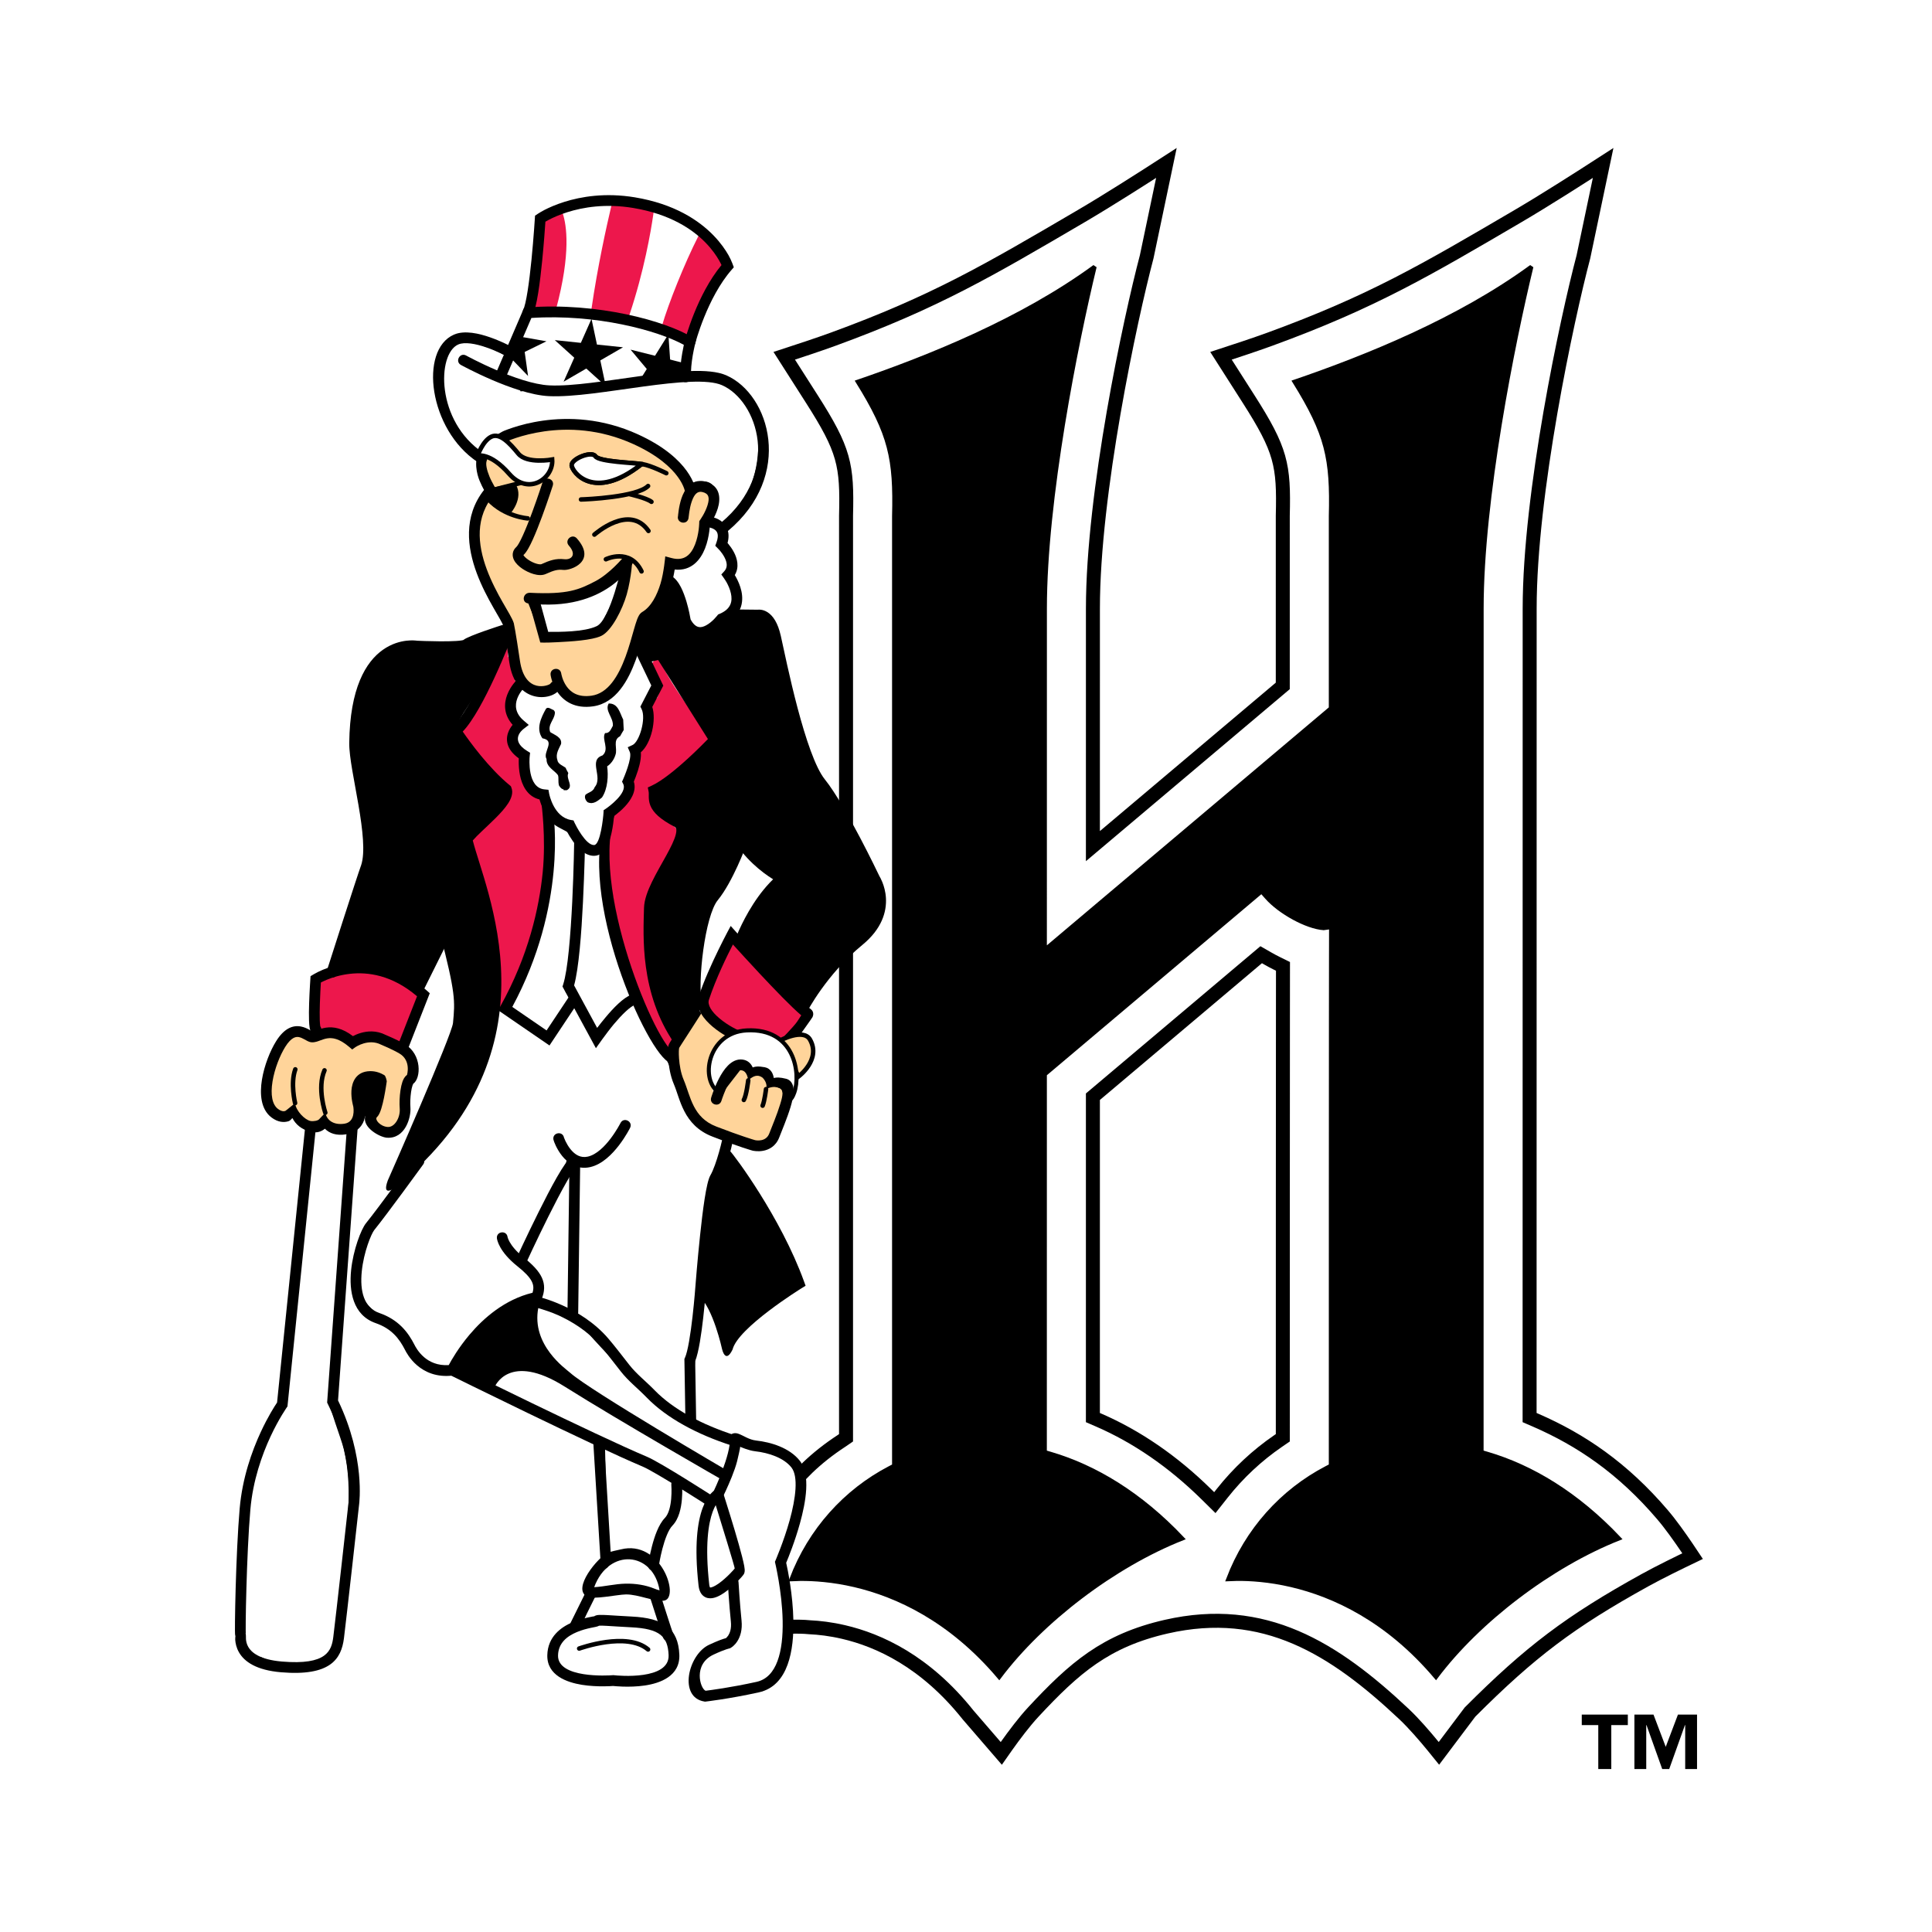 <?xml version="1.0" encoding="utf-8"?>
<!-- Generator: Adobe Illustrator 13.0.0, SVG Export Plug-In . SVG Version: 6.00 Build 14948)  -->
<!DOCTYPE svg PUBLIC "-//W3C//DTD SVG 1.0//EN" "http://www.w3.org/TR/2001/REC-SVG-20010904/DTD/svg10.dtd">
<svg version="1.0" id="Layer_1" xmlns="http://www.w3.org/2000/svg" xmlns:xlink="http://www.w3.org/1999/xlink" x="0px" y="0px"
	 width="192.756px" height="192.756px" viewBox="0 0 192.756 192.756" enable-background="new 0 0 192.756 192.756"
	 xml:space="preserve">
<g>
	<polygon fill-rule="evenodd" clip-rule="evenodd" fill="#FFFFFF" points="0,0 192.756,0 192.756,192.756 0,192.756 0,0 	"/>
	<path fill-rule="evenodd" clip-rule="evenodd" fill="#FFFFFF" d="M55.357,28.973c4.736,0.039,9.195,1.014,12.209,2.187l0.208-0.53
		c0.514-1.269,1.265-2.854,2.284-4.307c-0.198-0.287-0.46-0.619-0.798-0.968c-1.072-1.103-2.999-2.461-6.362-3.019
		c-2.453-0.407-4.447-0.061-5.812,0.371c-0.444,0.141-0.824,0.292-1.134,0.431c-0.059,0.793-0.148,1.896-0.264,3.049
		C55.597,27.099,55.488,28.079,55.357,28.973L55.357,28.973z"/>
	<path fill-rule="evenodd" clip-rule="evenodd" fill="#ED174C" d="M55.993,30.982l-0.054,0.203l-2.877-0.051l0.073-0.322
		c0.577-2.559,1.009-5.047,0.822-8.026c-0.031-0.109-0.052-0.224-0.066-0.34c-0.015-0.115-0.024-0.233-0.038-0.352l-0.014-0.128
		l0.091-0.09c0.083-0.084,0.187-0.139,0.277-0.179c0.086-0.038,0.182-0.069,0.276-0.098c0.08-0.025,0.158-0.048,0.222-0.071
		c0.022-0.008,0.043-0.016,0.06-0.024c0.66-0.189,1.077-0.347,1.583-0.481l0.244-0.064l0.078,0.241
		C57.049,22.368,57.532,25.283,55.993,30.982L55.993,30.982z"/>
	<path fill-rule="evenodd" clip-rule="evenodd" fill="#FFFFFF" d="M56.165,21.363l-0.089-0.274l0.418-0.104
		c0.749-0.437,1.798-0.609,2.725-0.391l0.066-0.032c0.063-0.033,0.128-0.068,0.2-0.098c0.174-0.074,0.386-0.119,0.676-0.062
		c0.357,0.062,0.687,0.047,1.041-0.002l0.388-0.053l-0.09,0.381c-0.452,1.905-1.351,5.923-1.968,10.204l-0.033,0.23h-0.233
		c-0.952-0.003-1.864,0.181-2.952,0.08l-0.919-0.095l0.082-0.305C56.997,25.209,56.502,22.406,56.165,21.363L56.165,21.363z"/>
	<path fill-rule="evenodd" clip-rule="evenodd" fill="#ED174C" d="M60.98,20.604l0.042-0.179l0.182-0.025
		c0.18-0.025,0.364-0.059,0.555-0.101l0.047-0.01l0.048,0.006c0.564,0.084,1.032,0.094,1.484,0.142
		c0.475,0.05,0.958,0.15,1.498,0.407c0.224,0.14,0.46,0.237,0.701,0.333l0.197,0.078l-0.03,0.21
		c-0.247,1.727-0.92,5.694-2.39,10.092l-0.073,0.218l-0.226-0.039c-0.063-0.01-0.129-0.018-0.193-0.028
		c-0.06-0.011-0.132-0.027-0.206-0.059c-0.781-0.102-1.393-0.204-2.18-0.306l-0.056-0.013c-0.376-0.136-0.737-0.167-1.11-0.169
		l-0.308-0.001l0.044-0.306C59.628,26.555,60.527,22.519,60.98,20.604L60.98,20.604z"/>
	<path fill-rule="evenodd" clip-rule="evenodd" fill="#FFFFFF" d="M65.234,32.388c0.01,0.027,0.014,0.059,0.009,0.098l-0.07,0
		h-0.182c-0.199-0.042-0.363-0.098-0.522-0.166c-0.148-0.062-0.291-0.132-0.433-0.201c-0.28-0.134-0.51-0.235-0.746-0.256
		l-0.196-0.115c-0.013-0.006-0.031-0.004-0.077-0.012l-0.308-0.052l0.099-0.298c1.455-4.355,2.126-8.283,2.373-9.995l0.049-0.337
		l0.315,0.125c0.918,0.364,1.809,0.697,2.741,1.109c0.673,0.339,1.264,0.754,1.79,1.223l0.155,0.138l-0.094,0.184
		c-1.36,2.685-2.937,6.609-3.581,8.813l-0.055,0.189l-0.196,0.003c-0.136,0.003-0.251-0.036-0.342-0.08
		c-0.076-0.036-0.15-0.083-0.226-0.126c-0.124-0.069-0.187-0.084-0.268-0.057L65.234,32.388L65.234,32.388z"/>
	<path fill-rule="evenodd" clip-rule="evenodd" fill="#FFFFFF" d="M76.481,162.18c-0.275,0.006-0.565,0.021-0.871,0.055
		c-0.023,0.973-0.302,1.77-0.699,2.387c-0.235,0.365-0.491,0.637-0.709,0.826c-0.274,0.24-0.739,0.49-0.739,0.49
		s-0.713,0.189-1.596,0.602c-0.234,0.109-0.349,0.234-0.403,0.373c0.905-0.141,2.197-0.363,3.667-0.688
		c0.305-0.066,0.642-0.285,0.932-1.064C76.332,164.436,76.474,163.418,76.481,162.18L76.481,162.18z"/>
	<path fill-rule="evenodd" clip-rule="evenodd" fill="#FFFFFF" d="M75.212,153.492c0.694-1.414,1.506-2.748,2.421-3.99
		c0.065-0.381,0.108-0.734,0.127-1.055c0.022-0.383,0.007-0.67-0.028-0.869c-0.013-0.066-0.026-0.129-0.047-0.184
		c-0.343-0.439-1.281-0.861-2.531-1.004c-0.243,0.475-0.439,1.023-0.651,1.553c-0.195,0.488-0.401,0.957-0.571,1.33
		c0.333,1.057,0.677,2.164,0.902,2.922L75.212,153.492L75.212,153.492z"/>
	<path fill-rule="evenodd" clip-rule="evenodd" fill="#FFFFFF" d="M126.477,95.624l-0.65-0.373l-16.788,14.167l-0.001,32.014
		l0.644,0.279c3.696,1.613,7.303,4.053,10.672,7.369l0.85,0.838l0.74-0.938c1.595-2.018,3.475-3.771,5.575-5.211l0.467-0.32
		l0.003-23.873l0.009-17.996l0.005-5.167l-0.6-0.295C127.088,95.963,126.778,95.797,126.477,95.624L126.477,95.624L126.477,95.624z
		 M74.718,162.863c0-2.568-1.079-12.365,9.225-19.094l0.466-0.32V97.723V78.399l0.001-26.961c0.126-5.069-0.169-6.545-3.416-11.632
		l-2.75-4.309c1.326-0.431,3.374-1.107,4.873-1.653c5.082-1.856,8.961-3.572,12.738-5.508c3.757-1.927,7.412-4.073,12.056-6.796
		c2.673-1.568,6.217-3.831,8.461-5.282l-1.966,9.362c-1.647,6.229-5.365,23.595-5.365,35.083l-0.002,23.716l18.944-15.986
		l0.001-16.995c0.127-5.069-0.169-6.545-3.415-11.632l-2.75-4.309c1.325-0.431,3.373-1.107,4.872-1.653
		c5.082-1.856,8.962-3.572,12.739-5.508c3.758-1.927,7.411-4.073,12.057-6.796c2.672-1.568,6.215-3.831,8.459-5.282l-1.967,9.362
		c-1.646,6.229-5.363,23.595-5.363,35.083l-0.007,80.729l0.645,0.279c4.449,1.941,8.635,4.738,12.631,9.43
		c0.793,0.928,1.7,2.209,2.41,3.254l0.575,0.863c-1.257,0.6-3.318,1.604-4.784,2.416c-7.411,4.102-11.395,7.102-17.423,13.139
		l-3.101,4.121l-0.584-0.721c-0.833-1.016-1.927-2.285-2.899-3.201c-6.978-6.566-13.96-10.947-23.723-8.719
		c-6.054,1.383-9.179,4.129-13.254,8.508c-0.909,0.975-1.912,2.314-2.673,3.383l-0.529,0.754l-3.308-3.832
		c-4.271-5.365-8.926-7.461-12.413-8.275c-1.301-0.305-2.463-0.436-3.409-0.48C78.492,162.121,74.718,162.631,74.718,162.863
		L74.718,162.863z"/>
	<path fill="none" stroke="#000000" stroke-width="1.395" stroke-miterlimit="2.613" d="M126.477,95.624l-0.65-0.373
		l-16.788,14.167l-0.001,32.014l0.644,0.279c3.696,1.613,7.303,4.053,10.672,7.369l0.85,0.838l0.74-0.938
		c1.595-2.018,3.475-3.771,5.575-5.211l0.467-0.32l0.003-23.873l0.009-17.996l0.005-5.167l-0.6-0.295
		C127.088,95.963,126.778,95.797,126.477,95.624 M74.718,162.863c0-2.568-1.079-12.365,9.225-19.094l0.466-0.32V97.723V78.399
		l0.001-26.961c0.126-5.069-0.169-6.545-3.416-11.632l-2.75-4.309c1.326-0.431,3.374-1.107,4.873-1.653
		c5.082-1.856,8.961-3.572,12.738-5.508c3.757-1.927,7.412-4.073,12.056-6.796c2.673-1.568,6.217-3.831,8.461-5.282l-1.966,9.362
		c-1.647,6.229-5.365,23.595-5.365,35.083l-0.002,23.716l18.944-15.986l0.001-16.995c0.127-5.069-0.169-6.545-3.415-11.632
		l-2.75-4.309c1.325-0.431,3.373-1.107,4.872-1.653c5.082-1.856,8.962-3.572,12.739-5.508c3.758-1.927,7.411-4.073,12.057-6.796
		c2.672-1.568,6.215-3.831,8.459-5.282l-1.967,9.362c-1.646,6.229-5.363,23.595-5.363,35.083l-0.007,80.729l0.645,0.279
		c4.449,1.941,8.635,4.738,12.631,9.43c0.793,0.928,1.7,2.209,2.41,3.254l0.575,0.861c-1.257,0.602-3.318,1.605-4.784,2.418
		c-7.411,4.102-11.395,7.102-17.423,13.139l-3.101,4.121l-0.584-0.721c-0.833-1.016-1.927-2.285-2.899-3.201
		c-6.978-6.566-13.96-10.947-23.723-8.719c-6.054,1.383-9.179,4.129-13.254,8.508c-0.909,0.975-1.912,2.314-2.673,3.383
		l-0.529,0.754l-3.308-3.832c-4.271-5.365-8.926-7.461-12.413-8.275c-1.301-0.305-2.463-0.436-3.409-0.48
		C78.492,162.121,74.718,162.631,74.718,162.863L74.718,162.863z"/>
	<path fill-rule="evenodd" clip-rule="evenodd" fill="#FFFFFF" d="M26.127,162.922c0.013,0.119,0.018,0.246,0.014,0.379
		c0.004,0.053,0.014,0.195,0.023,0.211c0.039,0.037,0.169,0.164,0.306,0.234c0.281,0.148,0.822,0.34,1.799,0.422
		c2.155,0.182,2.904-0.135,3.12-0.287c0.101-0.07,0.192-0.154,0.271-0.77c0.22-1.715,1.507-13.287,1.507-13.287
		s0.13-0.984-0.02-2.525c-0.159-1.645-0.629-3.953-1.888-6.525c-0.166-0.707,0.885-16.084,1.444-24.055l-2.464,24.186
		c0,0-1.027,1.451-1.795,3.107c-0.795,1.715-1.629,4.074-1.863,6.727c-0.192,2.191-0.319,5.252-0.391,7.775
		c-0.036,1.268-0.058,2.4-0.066,3.221l-0.003,0.945L26.127,162.922L26.127,162.922z"/>
	<path fill-rule="evenodd" clip-rule="evenodd" fill="#FFFFFF" d="M72.997,119.666l-0.066,0.424
		c-0.149,0.998-0.294,2.238-0.42,3.449c-0.189,1.801-0.338,3.543-0.406,4.365c0.528,0.639,0.947,1.41,1.272,2.141
		c0.576-0.512,1.167-0.984,1.697-1.391c0.718-0.547,1.424-1.047,2.013-1.447C75.862,124.316,74.254,121.602,72.997,119.666
		L72.997,119.666z"/>
	<path fill-rule="evenodd" clip-rule="evenodd" fill="#FFFFFF" d="M51.549,127.777c0.387-0.141,0.787-0.264,1.202-0.363
		l-1.206,0.293L51.549,127.777L51.549,127.777z"/>
	<path fill-rule="evenodd" clip-rule="evenodd" fill="#FFFFFF" d="M30.003,110.666c-0.116-1.701,0.325-3.633,0.841-4.527
		c0.124-0.213,0.266-0.391,0.423-0.535c-0.089,0.002-0.181,0.002-0.277-0.006c-0.424-0.027-0.806-0.184-1.02-0.289l-0.153-0.002
		c-0.409,0.656-0.871,1.795-1.041,2.852c-0.088,0.545-0.075,0.916-0.032,1.133c-0.091,0.031-0.296,0.191-0.554,0.129
		C28.981,109.822,29.57,110.262,30.003,110.666L30.003,110.666z"/>
	<path fill-rule="evenodd" clip-rule="evenodd" fill="#FFFFFF" d="M33.5,100.922c0.611,0.074,1.24,0.279,1.882,0.639
		c0.854-0.254,2.242-0.447,3.594,0.148l0.69-1.764c-1.767-1.176-3.377-1.322-4.593-1.182c-0.454,0.051-0.863,0.143-1.213,0.248
		l-0.299,0.098l-0.043,1.059L33.5,100.922L33.5,100.922z"/>
	<path fill-rule="evenodd" clip-rule="evenodd" fill="#FFFFFF" d="M70.311,146.852l0.222-0.525l0.154-0.377
		c-3.133-1.246-5.466-3.092-7.31-4.984c-1.014-1.041-1.892-2.109-2.691-3.123c-0.734-0.934-1.396-1.814-2.038-2.561
		c-1.046-1.215-2.431-2.053-3.628-2.596c-0.729-0.33-1.68-0.609-2.27-0.768c-1.547,0.637-2.847,1.781-3.86,2.977
		c-0.268,0.316-0.507,0.627-0.719,0.92c4.124,2.021,13.18,6.432,16.981,8.031c0.861,0.363,2.687,1.469,4.103,2.346L70.311,146.852
		L70.311,146.852z"/>
	<path fill-rule="evenodd" clip-rule="evenodd" fill="#FFFFFF" d="M63.344,153.592l0.214,0.027c0.253-0.928,0.732-2.375,1.617-3.285
		c0.032-0.061,0.041-0.121,0.062-0.193c0.07-0.24,0.106-0.508,0.129-0.758c0.016-0.186,0.023-0.361,0.025-0.518
		c-0.881-0.525-1.594-0.93-1.897-1.057c-0.415-0.176-0.891-0.383-1.417-0.617l0.389,6.389
		C62.797,153.545,63.101,153.564,63.344,153.592L63.344,153.592z"/>
	<path fill-rule="evenodd" clip-rule="evenodd" fill="#FFFFFF" d="M52.753,36.409c0.792,0.24,1.533,0.402,2.139,0.431
		c1.078,0.051,2.436-0.07,3.913-0.249c1.602-0.193,3.333-0.458,5.016-0.687c0.86-0.117,1.725-0.229,2.565-0.317l0.038-0.26
		c-2.585-1.086-7.29-2.206-12.328-2.045L52.753,36.409L52.753,36.409z"/>
	<path fill-rule="evenodd" clip-rule="evenodd" fill="#FFFFFF" d="M75.972,102.91c0.083-0.119,0.199-0.279,0.396-0.49
		c0.182-0.195,0.457-0.459,0.815-0.705c0.146-0.1,0.319-0.203,0.513-0.303c-0.948-0.924-2.069-2.1-3.057-3.156l-1.106-1.192
		c-0.405,0.886-0.831,1.896-1.172,2.884c0.079,0.092,0.222,0.227,0.471,0.436c0.677,0.568,1.475,0.945,1.657,0.996
		C75.348,101.629,75.812,102.25,75.972,102.91L75.972,102.91z"/>
	<path fill-rule="evenodd" clip-rule="evenodd" fill="#FFFFFF" d="M76.016,110.545c-0.678-0.346-1.129-1.266-0.937-2.645
		c0.106-0.766,0.647-1.564,1.631-1.875c-0.013-0.076-0.109-0.135-0.197-0.197c-0.375-0.271-0.692-0.703-0.831-1.205
		c-0.449,0.688-1.31,1.195-2.382,0.885c-0.84-0.242-2.103-0.918-3.123-1.75l-0.767,1.188c-0.079,0.246-0.074,0.391-0.062,0.549
		c0.041,0.562,0.145,1.158,0.342,1.619c0.184,0.43,0.342,0.916,0.517,1.424c0.124,0.361,0.258,0.736,0.445,1.098
		c0.287,0.553,0.652,0.977,1.392,1.262l1.088,0.412c0.186,0.041,0.369,0.107,0.543,0.197c0.838,0.303,1.41,0.49,1.735,0.594
		C75.585,111.66,75.811,111.109,76.016,110.545L76.016,110.545z"/>
	<path fill-rule="evenodd" clip-rule="evenodd" fill="#FFFFFF" d="M131.194,94.103c-1.833-0.376-4.035-1.608-5.465-2.948
		l-19.878,16.777l-0.004,35.746c4.833,1.543,9.683,4.652,14.103,9.609l0.8,0.898l-1.133,0.398
		c-7.16,2.523-15.071,8.527-19.227,14.508l-0.614,0.887l-0.673-0.844c-4.773-6.008-10.092-8.457-14.198-9.418
		c-2.053-0.48-3.811-0.592-5.055-0.58c-1.207,0.012-3.223,0.363-3.223,0.363l0.4-1.266c1.806-5.709,5.644-10.26,10.571-12.969
		V51.492c0.146-5.762-0.34-7.805-3.917-13.41l-0.555-0.869l0.977-0.328c7.903-2.653,18.393-6.82,25.95-12.953l1.913-1.555
		l-0.633,2.387c-1.658,6.265-5.479,24-5.479,35.938l-0.003,30.586l25.321-21.368V51.492c0.146-5.762-0.34-7.805-3.917-13.41
		l-0.557-0.869l0.979-0.328c7.903-2.653,18.393-6.82,25.948-12.953l1.914-1.555l-0.631,2.387c-1.66,6.265-5.481,24-5.481,35.938
		l-0.005,82.975c4.833,1.543,9.683,4.652,14.102,9.609l0.801,0.898l-1.133,0.398c-7.161,2.523-15.07,8.527-19.226,14.508
		l-0.616,0.887l-0.672-0.844c-4.772-6.008-10.093-8.457-14.197-9.418c-2.054-0.48-3.812-0.592-5.056-0.58
		c-1.207,0.012-3.224,0.363-3.224,0.363l0.399-1.266c1.807-5.709,5.644-10.26,10.571-12.969c0-2.477,0-14.082,0.003-25.689
		c0.002-6.543,0.004-13.086,0.008-17.992l0.007-5.931L131.194,94.103L131.194,94.103z"/>
	<path fill-rule="evenodd" clip-rule="evenodd" stroke="#000000" stroke-width="0.406" stroke-miterlimit="2.613" d="
		M104.244,107.182l21.621-18.248l0.52,0.59c1.311,1.489,3.996,2.96,5.673,3.077l0.746-0.104l-0.003,1.499l-0.004,1.66l-0.007,5.928
		c-0.003,4.908-0.005,11.451-0.008,17.992c-0.003,13.088-0.003,26.662-0.003,26.662l-0.433,0.225
		c-4.416,2.303-7.939,6.178-9.807,11.09c0.257-0.014,0.548-0.023,0.871-0.027c1.338-0.012,3.228,0.105,5.435,0.621
		c4.221,0.988,9.57,3.432,14.421,9.168c4.244-5.652,11.452-11.129,18.259-13.826c-4.197-4.438-8.713-7.143-13.132-8.441l-0.578-0.17
		l0.006-84.174c0-10.921,3.122-26.479,4.965-34.093c-7.249,5.303-16.438,9.012-23.63,11.474c3.249,5.236,3.769,7.645,3.623,13.419
		v19.167l-28.535,24.082l0.003-34.048c0-10.921,3.12-26.479,4.964-34.093c-7.249,5.303-16.438,9.012-23.629,11.474
		c3.247,5.236,3.767,7.645,3.623,13.419v94.736l-0.433,0.225c-4.416,2.303-7.94,6.178-9.807,11.09
		c0.257-0.014,0.548-0.023,0.87-0.027c1.338-0.012,3.229,0.105,5.436,0.621c4.221,0.988,9.569,3.432,14.421,9.168
		c4.243-5.652,11.451-11.129,18.259-13.826c-4.197-4.438-8.713-7.143-13.133-8.441l-0.577-0.17L104.244,107.182L104.244,107.182z"/>
	
		<path fill-rule="evenodd" clip-rule="evenodd" fill="#FFFFFF" stroke="#000000" stroke-width="0.175" stroke-miterlimit="2.613" d="
		M73.146,144.012c0,0-5.568-1.309-8.688-5.174c-3.119-3.865-6.877-8.26-11.52-9.164c-4.642-0.906-5.617,7.828-5.617,7.828
		l8.378,4.391l4.563,1.924l0.293,12.492c0,0-1.99,1.281-1.984,3.387c0.007,2.105-0.952,2.184-0.952,2.184s-2.491,1.094-2.491,2.545
		c0,2.152,1.387,3.145,6.093,3.145c2.879,0,5.998-0.184,5.998-3.049c0-0.996-0.896-2.006-0.896-2.006l-0.723-2.768
		c0,0,1.099-0.064,0.571-1.719s-1.047-1.814-1.047-1.814s0.549-3.01,1.047-3.531c0.499-0.523,1.787-3.773,1.333-4.869
		s3.427,2.195,3.427,2.195s-1.552,6.445-0.476,8.783c0.594,1.291,2.856-1.146,2.856-1.146l0.19,4.584c0,0-0.309,1.572-1.619,2.1
		c-1.31,0.525-2.593,1.479-2.57,2.768c0.022,1.291,0.548,2.625,2.856,2.102s3.618-0.859,3.618-0.859s2.548-0.91,2.666-4.297
		c0.118-3.387-0.571-8.113-0.571-8.113l2-6.492c0,0,0.263-3.965-1.904-4.488C75.81,144.426,73.146,144.012,73.146,144.012
		L73.146,144.012z"/>
	<path fill-rule="evenodd" clip-rule="evenodd" d="M72.744,146.83c0,0-13.926-8.123-15.863-9.871
		c-0.427-0.387-3.887-2.75-3.176-6.473l0.209-0.58l-1.519-0.066c0,0-4.886,0.727-7.264,6.707c-0.254,0.637,4.234,1.812,4.234,1.812
		s1.41-3.516,6.966-0.023c5.5,3.459,15.944,9.436,15.944,9.436L72.744,146.83L72.744,146.83z"/>
	<path fill-rule="evenodd" clip-rule="evenodd" d="M60.262,143.816l0.699,11.629c0.044,0.715-0.98,1.373-1.024,0.658l-0.745-12.221
		C59.148,143.168,60.218,143.102,60.262,143.816L60.262,143.816z"/>
	<path fill-rule="evenodd" clip-rule="evenodd" d="M64.67,156.096c0,0,0.122-0.846,0.378-1.83c0.244-0.938,0.648-2.16,1.277-2.807
		c0.827-0.85,0.663-3.215,0.654-3.311c-0.061-0.715,1.006-0.807,1.067-0.094c0,0,0.062,0.711-0.015,1.562
		c-0.072,0.807-0.281,1.914-0.94,2.592c-0.405,0.416-0.756,1.363-1.008,2.328c-0.24,0.92-0.354,1.713-0.354,1.713
		C65.627,156.959,64.567,156.803,64.67,156.096L64.67,156.096z"/>
	
		<path fill-rule="evenodd" clip-rule="evenodd" fill="#FFFFFF" stroke="#000000" stroke-width="0.175" stroke-miterlimit="2.613" d="
		M26.016,165.41c-0.198,0.025-0.119-0.039-0.4,0.086c-0.702-0.256-1.158-0.953-1.211-1.686c-0.294-4.094-0.146-15.111,1.303-18.744
		c0.715-1.793,2.177-3.438,2.575-5.363c0.946-4.566,0.896-9.906,1.594-14.629c0.53-3.59,1.269-8.451,0.986-12.021l-0.029-0.303
		l1.823-0.33c0.66,0.424,2.387,0.188,2.329,0.67c-1.051,8.766-0.879,17.711-2.033,26.422c-0.109,0.826,1.145,3.869,1.429,5.041
		c1.043,4.283,0.181,9.045-0.301,13.365c-0.447,4.01,0.783,7.711-3.788,8.242C28.391,166.381,27.074,165.984,26.016,165.41
		L26.016,165.41z"/>
	<path fill-rule="evenodd" clip-rule="evenodd" d="M24.5,162.934c0.022,0.08,0.039,0.186,0.035,0.316
		c-0.002,0.07-0.004,0.168,0.004,0.281c0.016,0.221,0.07,0.5,0.232,0.783c0.308,0.537,1.115,1.27,3.364,1.459
		c4.489,0.377,4.943-1.088,5.119-2.455c0.221-1.721,1.506-13.291,1.506-13.291s0.158-1.105-0.013-2.883
		c-0.174-1.805-0.688-4.309-2.045-7.08l-0.063-0.131l2.001-27.799c0.051-0.715,1.12-0.637,1.068,0.078l-1.981,27.51
		c1.375,2.855,1.903,5.436,2.086,7.318c0.173,1.799,0.031,2.959,0.01,3.115c0,0-1.286,11.576-1.507,13.297
		c-0.266,2.072-1.356,3.805-6.271,3.391c-2.453-0.207-3.658-1.041-4.204-1.994c-0.265-0.461-0.348-0.91-0.372-1.24
		c-0.011-0.16,0.016-0.275,0.019-0.373c-0.019-0.061-0.035-0.141-0.039-0.236c-0.003-0.068-0.005-0.168-0.007-0.293
		c-0.002-0.24-0.001-0.58,0.003-1c0.009-0.834,0.03-1.982,0.067-3.27c0.074-2.576,0.205-5.697,0.401-7.936
		c0.267-3.053,1.221-5.723,2.102-7.623c0.721-1.555,1.399-2.607,1.629-2.949l2.782-27.291c0.072-0.713,1.138-0.604,1.065,0.109
		l-2.81,27.57c0,0-0.856,1.203-1.695,3.014c-0.847,1.826-1.752,4.371-2.006,7.264c-0.194,2.219-0.324,5.318-0.396,7.873
		c-0.037,1.277-0.059,2.42-0.067,3.25c-0.004,0.41-0.006,0.744-0.003,0.977l0.006,0.258L24.5,162.934L24.5,162.934z"/>
	
		<path fill-rule="evenodd" clip-rule="evenodd" fill="#FFFFFF" stroke="#000000" stroke-width="0.175" stroke-miterlimit="2.613" d="
		M39.518,104.533l0.39,0.217c0.162,0.109,0.295,0.324,0.421,0.469l-0.057,0.057c0.163,0.207,0.905,1.318,0.875,1.529
		c-0.021,0.145-1.081,1.146-1.123,2.697c-0.027,0.99,0.211,3.434-1.388,3.219c-1.929-0.258-0.211-1.385-0.067-3.172
		c0.043-0.541,0.06-1.086,0.181-1.617c-0.43-0.816-1.444-0.926-2.267-0.951c-0.364,0.229-0.8,0.58-0.972,1.01
		c-0.425,1.07,0.405,3.096-0.285,3.904c-0.373,0.436-1.158,0.504-1.688,0.469c-0.079-0.006-0.104-0.016-0.162-0.068
		c-1.592-1.484-0.977-3.248-0.45-5.053c-0.083-0.207-0.305-0.475-0.542-0.312c-0.487,1.098-0.971,3.404-0.397,4.523l0.075,0.145
		c-0.024,0.391-1.154,0.562-1.438,0.467c-0.779-0.258-1.066-1.994-1.054-2.666c0.021-1.271,0.673-1.896,0.873-3.059
		c-0.121-0.09-0.307-0.123-0.451-0.146c-0.974,1.514-1.186,2.941-0.932,4.705c-0.674-0.023-0.716,0.174-0.815,0.209
		c-0.095,0.031-0.244-0.092-1.078-0.73c-0.028-0.232-0.206-0.443-0.306-0.648c-0.753-1.531,1.112-5.82,2.712-6.328l3.903,0.078
		c0.387,0.029,1.515,0.867,1.896,0.855c1.836-0.938,1.852-0.398,3.623-0.018L39.518,104.533L39.518,104.533z"/>
	
		<path fill-rule="evenodd" clip-rule="evenodd" fill="#FFFFFF" stroke="#000000" stroke-width="0.175" stroke-miterlimit="2.613" d="
		M54.805,103.254c0,0-3.741-2.406-3.82-2.676l0.029-0.141c0.319-1.492,1.085-2.818,1.656-4.22c1.74-4.263,2.782-9.8,2.294-14.375
		c0.972,1.032,2.076,0.801,2.692,2.32c0.249,0.616-0.681,11.391-0.952,12.653c-0.1,0.467-0.232,0.935-0.312,1.408
		c-0.155,0.906,0.824,1.23,0.822,1.273C57.215,99.496,55.605,102.109,54.805,103.254L54.805,103.254z"/>
	
		<path fill-rule="evenodd" clip-rule="evenodd" fill="#FFFFFF" stroke="#000000" stroke-width="0.175" stroke-miterlimit="2.613" d="
		M58.087,85.676l-0.062-0.465c0.03,0.245-0.164,0.109-0.144-0.132l0.269-0.324c0.461-0.346,0.929,0.953,2.122-0.086
		c-0.352,4.267,1.426,10.788,2.925,14.829c-1.193,0.27-2.955,2.469-3.727,3.371c-0.433-0.615-2.462-3.842-2.534-4.414
		c-0.011-0.092,0.66-4.237,0.738-4.917c0.314-2.745,0.094-5.341,0.207-8.08L58.087,85.676L58.087,85.676z"/>
	
		<path fill-rule="evenodd" clip-rule="evenodd" fill="#FFFFFF" stroke="#000000" stroke-width="0.175" stroke-miterlimit="2.613" d="
		M44.771,136.857c-2.598,0.588-3.865-4.023-5.356-4.695c-10.653-4.805,3.042-15.896,6.437-21.781
		c1.726-2.992,2.526-6.186,3.849-9.588c0.122-0.314,2.987,1.422,2.954,1.627l1.917,1.4c2.657-3.432,2.039-5.732,4.498-0.281
		l0.347,0.236c0.383-0.463,2.901-4.047,3.384-3.873c2.021,0.705,4.91,8.691,6.015,10.734c0.462,0.855,1.093,1.566,2.024,1.91
		c0.276,0.102,1.603,0.443,1.64,0.891c0.082,0.973-0.245,2.061-0.502,2.988c-1.677,6.025-2.097,10.488-2.523,16.643l-0.621,8.719
		c-0.025,0.283-0.021,0.305-0.311,0.242c-1.447-0.32-10.338-9.189-11.034-10.732c-0.409-0.906-0.05-12.881,0.075-14.785l0.523-0.498
		c1.299-0.043,5.32-2.695,4.192-3.842c-1.168,2.391-3.647,5.604-5.772,2.402c1.007,1.604-3.288,9.027-4.223,10.91l1.318,2.207
		c0.626,1.814-0.944,2.094-1.205,2.148C48.646,130.646,46.434,134.787,44.771,136.857L44.771,136.857z"/>
	<path fill-rule="evenodd" clip-rule="evenodd" d="M79.862,128.094c-1.197-0.039-6.416,4.227-7.114,5.305
		c-0.54-0.088-0.35-1.154-0.526-1.594c-0.363-0.906-1.941-2.918-2.02-3.193l0.016-0.117c0.554-4.303-0.065-8.9,2.305-12.762
		c1.323,1.531,2.39,3.234,3.329,5.025c0.855,1.629,1.736,3.551,2.721,5.055C78.964,126.41,80.019,127.279,79.862,128.094
		L79.862,128.094z"/>
	<path fill-rule="evenodd" clip-rule="evenodd" d="M51.461,125.682c0,0,1.071-2.34,2.284-4.773c1.159-2.326,2.588-5.051,3.309-5.535
		c0.594-0.398,1.189,0.494,0.596,0.895c-0.415,0.277-1.687,2.594-2.947,5.121c-1.205,2.416-2.269,4.74-2.269,4.74
		C52.137,126.779,51.461,125.682,51.461,125.682L51.461,125.682z"/>
	<path fill-rule="evenodd" clip-rule="evenodd" d="M57.888,115.826l-0.201,15.133c-0.01,0.717-1.081,0.701-1.071-0.014l0.201-15.133
		C56.827,115.096,57.897,115.111,57.888,115.826L57.888,115.826z"/>
	<path fill-rule="evenodd" clip-rule="evenodd" d="M72.853,114.857c0.369,0.357,5.04,6.57,7.372,13.012l0.149,0.412L80,128.51
		c-0.132,0.082-6.375,3.959-6.91,6.127c-0.711,1.48-1.044-0.016-1.044-0.016c-0.017-0.078-0.897-4.072-2.271-5.283
		c-0.536-0.475,0.171-1.279,0.707-0.807c0.889,0.785,1.536,2.309,1.951,3.523c0.119,0.35,0.223,0.684,0.311,0.986
		c0.807-1.088,2.132-2.209,3.303-3.105c1.236-0.943,2.434-1.73,3.021-2.105c-2.329-6.162-6.728-11.977-6.96-12.201
		C71.594,115.131,72.339,114.359,72.853,114.857L72.853,114.857z"/>
	<path fill-rule="evenodd" clip-rule="evenodd" d="M73.17,113.295c0.067,0.344-0.677,3.324-1.371,4.512
		c-0.593,1.014-1.327,10.336-1.337,10.463c0,0-0.108,1.51-0.302,3.205c-0.179,1.574-0.444,3.441-0.802,4.326l0.099,5.994
		c0.011,0.717-1.06,0.732-1.071,0.018l-0.103-6.234l0.052-0.111c0.292-0.633,0.564-2.393,0.76-4.113
		c0.191-1.672,0.298-3.166,0.298-3.166s0.184-2.393,0.453-4.93c0.258-2.441,0.614-5.287,1.028-5.994
		c0.3-0.512,0.619-1.449,0.865-2.322c0.12-0.424,0.219-0.818,0.286-1.115c0.032-0.143,0.078-0.236,0.094-0.324
		C71.981,112.801,73.032,112.592,73.17,113.295L73.17,113.295z"/>
	<path fill-rule="evenodd" clip-rule="evenodd" d="M77.918,87.084c-1.71-0.147-2.967-1.836-3.898-3.605
		c-0.877-1.666-1.526-3.532-2.015-4.62l-0.22,0.073c-0.071,1.825,0.701,3.584,1.769,5.086l0.076,0.107l-0.038,0.126
		c-0.503,1.673-1.099,2.992-1.688,4.162c-0.581,1.155-1.156,2.163-1.624,3.229c-0.918,2.09-1.431,4.411-0.741,8.606l0.016,0.1
		l-0.051,0.084c-0.391,0.641-1.269,1.834-1.749,2.406l-0.153,0.182l-0.198-0.129c-0.217-0.141-0.37-0.367-0.482-0.568
		c-0.108-0.195-0.197-0.404-0.281-0.57c-2.488-4.845-2.341-8.358-1.485-11.28c0.422-1.438,1.016-2.73,1.542-3.969
		c0.521-1.23,0.959-2.377,1.099-3.556c0.074-0.631-0.332-1.08-0.899-1.579c-0.14-0.124-0.283-0.244-0.42-0.366
		c-0.139-0.123-0.276-0.252-0.4-0.387c-0.245-0.268-0.456-0.584-0.498-0.973c-0.049-0.444,0.294-0.727,0.553-0.896
		c0.135-0.088,0.283-0.167,0.423-0.244c0.137-0.075,0.243-0.135,0.315-0.19c1.549-1.183,3.443-2.657,4.596-4.175
		c-0.047-0.583-1.025-2.134-2.245-3.89c-0.615-0.886-1.261-1.787-1.809-2.574c-0.545-0.784-1.005-1.473-1.238-1.924l-0.094-0.181
		l0.15-0.139c0.424-0.392,0.877-0.756,1.28-1.163c0.393-0.395,0.721-0.816,0.927-1.33l0.104-0.26l0.254,0.115
		c1.475,0.663,1.866,0.461,3.064-0.676l0.189-0.179l0.094,0.093l0.919-0.966l0.15,0.035c0.013,0.004,1.732,0.412,2.682,0.323
		l0.143-0.013l0.09,0.111c0.593,0.733,1.065,2.129,1.546,3.854c0.484,1.739,0.991,3.88,1.638,6.174
		c1.293,4.583,3.341,9.093,6.283,12.925l0.3,0.747l-0.091,0.091c2.19,4.274,2.732,6.517-1.767,9.574l-0.17,0.189
		c-0.676,0.757-1.3,1.555-1.903,2.369c-0.608,0.82-1.196,1.656-1.799,2.48l-0.159,0.217l-1.449-1.07l0.056-0.057
		c-1.727-1.355-3.517-3.375-4.865-4.986l-0.125-0.151l0.104-0.165c1.338-2.136,2.644-4.042,3.46-5.343
		C77.548,87.795,77.798,87.361,77.918,87.084L77.918,87.084z"/>
	<path fill-rule="evenodd" clip-rule="evenodd" d="M74.397,84.474c0,0-0.324,0.875-0.83,1.974c-0.499,1.084-1.196,2.433-1.955,3.362
		c-1.279,1.569-2.047,8.221-1.578,10.364c0.153,0.699-0.893,0.93-1.046,0.23c-0.503-2.297,0.22-9.343,1.794-11.274
		c0.667-0.818,1.318-2.062,1.812-3.132c0.486-1.057,0.798-1.897,0.798-1.897C73.641,83.429,74.646,83.803,74.397,84.474
		L74.397,84.474z"/>
	<path fill-rule="evenodd" clip-rule="evenodd" d="M77.979,88.191c-0.032-0.014-1.399-0.635-2.876-2.034
		c-1.479-1.401-3.083-3.598-3.536-6.753c-0.102-0.708,0.958-0.862,1.06-0.152c0.41,2.853,1.856,4.842,3.212,6.125
		c0.678,0.642,1.331,1.104,1.811,1.404c0.466,0.292,0.769,0.43,0.769,0.43L77.979,88.191L77.979,88.191z"/>
	<path fill-rule="evenodd" clip-rule="evenodd" d="M53.633,129.357c0,0,1.072,0.24,2.488,0.881c1.398,0.633,3.163,1.672,4.554,3.289
		c0.666,0.771,1.352,1.684,2.112,2.648c0.745,0.945,1.58,1.562,2.525,2.531c1.873,1.924,4.754,3.449,8.034,4.498
		c0.681,0.217,0.355,1.242-0.325,1.023c-3.489-1.115-6.515-2.758-8.475-4.771c-0.972-0.998-1.833-1.643-2.599-2.615
		c-0.75-0.951-1.426-1.85-2.083-2.613c-1.253-1.455-2.866-2.416-4.184-3.012c-1.299-0.588-3.119-1.008-3.119-1.008
		C51.865,130.053,52.937,129.201,53.633,129.357L53.633,129.357z"/>
	<path fill-rule="evenodd" clip-rule="evenodd" d="M45.351,136.221c0,0,14.158,6.996,19.18,9.111c0.716,0.301,2.412,1.32,3.88,2.23
		c1.49,0.924,2.812,1.775,2.812,1.775c0.601,0.387,0.021,1.291-0.579,0.902c0,0-1.315-0.846-2.796-1.764
		c-1.502-0.932-3.111-1.893-3.732-2.154c-5.037-2.121-19.238-9.139-19.238-9.139C44.237,136.869,44.71,135.904,45.351,136.221
		L45.351,136.221z"/>
	<path fill-rule="evenodd" clip-rule="evenodd" d="M42.22,116.182c0,0-3.66,5.041-4.876,6.535c-0.293,0.361-1.055,2.189-1.25,4.135
		c-0.199,1.969,0.212,3.613,1.744,4.143c1.913,0.662,2.867,1.904,3.521,3.189c0.035,0.07,0.126,0.25,0.283,0.477
		c0.157,0.227,0.377,0.498,0.671,0.748c0.534,0.455,1.322,0.857,2.458,0.787c0.281-0.527,0.979-1.74,2.078-3.039
		c1.404-1.658,3.506-3.502,6.28-4.178c0.251-0.797-0.013-1.455-1.514-2.652c-0.903-0.721-1.41-1.377-1.693-1.875
		c-0.141-0.25-0.226-0.459-0.275-0.611c-0.06-0.186-0.069-0.287-0.069-0.287c-0.087-0.711,0.976-0.842,1.063-0.131
		c0,0,0.007,0.029,0.025,0.086c0.028,0.086,0.083,0.227,0.188,0.412c0.209,0.369,0.622,0.922,1.429,1.564
		c1.765,1.408,2.419,2.551,1.741,4.164l-0.109,0.258l-0.275,0.059c-2.587,0.543-4.594,2.258-5.973,3.887
		c-0.686,0.811-1.206,1.586-1.554,2.158c-0.341,0.562-0.642,1.189-0.642,1.189l-0.291,0.037c-1.624,0.199-2.788-0.352-3.56-1.01
		c-0.38-0.324-0.662-0.67-0.858-0.955c-0.197-0.285-0.312-0.512-0.356-0.6c-0.577-1.131-1.351-2.119-2.917-2.662
		c-2.319-0.803-2.664-3.244-2.46-5.266c0.207-2.047,1.004-4.113,1.486-4.705c1.207-1.484,4.84-6.49,4.84-6.49
		C41.774,114.971,42.641,115.604,42.22,116.182L42.22,116.182z"/>
	<path fill-rule="evenodd" clip-rule="evenodd" fill="#ED174C" d="M47.587,70.494l-0.077-0.077l0.146-0.188
		c0.411-0.524,0.776-1.158,1.126-1.823c0.353-0.669,0.683-1.357,1.019-1.974c0.053-0.073,0.081-0.122,0.109-0.19
		c0.031-0.074,0.057-0.152,0.083-0.231c0.031-0.091,0.06-0.183,0.095-0.268c0.036-0.09,0.083-0.187,0.146-0.274l0.388-0.995
		l0.06,1.02c0.123,0.212,0.201,0.438,0.26,0.661c0.056,0.213,0.097,0.434,0.141,0.651c0.086,0.428,0.177,0.773,0.397,1.031
		l-0.006,0.126l-0.007,0.237l0.188-0.188l-0.181-0.049c-0.062-0.009-0.109-0.046-0.137-0.114l0.144-0.003h0.187l-0.01,0.148
		l-0.009,0.138c-0.012,0.191-0.068,0.366-0.139,0.524c-0.067,0.15-0.153,0.298-0.241,0.445c-0.078,0.132-0.159,0.264-0.224,0.4
		c-0.059,0.121-0.1,0.233-0.119,0.343c0,0.189-0.034,0.377-0.071,0.546c-0.037,0.168-0.083,0.336-0.11,0.503
		c-0.05,0.292-0.034,0.502,0.128,0.683c0.566,0.308,0.527,0.714,0.343,1.067c-0.067,0.128-0.158,0.263-0.227,0.405
		c-0.059,0.124-0.081,0.22-0.066,0.309l0.009,0.058l-0.015,0.055c-0.116,0.423,0.011,0.873,0.235,1.251
		c0.032,0.063,0.095,0.134,0.189,0.208c0.104,0.082,0.225,0.155,0.336,0.236c0.249,0.18,0.541,0.444,0.541,0.927l-0.004,0.044
		c-0.138,0.816-0.017,1.958,0.473,2.438c0.202,0.136,0.404,0.309,0.625,0.464c0.214,0.15,0.424,0.265,0.656,0.312l0.237,0.05
		l-0.025,0.242c-0.024,0.238,0.008,0.456,0.069,0.673c0.066,0.233,0.16,0.452,0.241,0.672c0.17,0.458,0.314,0.979,0.057,1.623
		c0.489,5.738-1.464,10.822-3.48,15.843c-0.151,0.535-0.365,1.041-0.571,1.559c-0.199,0.5-1.312,0.824-1.312,0.824
		c0.148-1.994,0.442-2.732,0.452-4.598c0.009-1.852-0.192-3.624-0.878-5.334l-0.018-0.07c-0.127-1.124-0.459-2.26-0.804-3.39
		c-0.352-1.158-0.717-2.309-0.899-3.435l-0.021-0.129l0.089-0.095c0.717-0.778,1.457-1.439,2.132-2.159
		c0.661-0.703,1.248-1.452,1.689-2.42c0.081-0.251,0.006-0.552-0.153-0.8c-0.838-0.612-1.573-1.341-2.274-2.104
		c-0.707-0.768-1.387-1.58-2.117-2.356l-0.178-0.189c0-0.09-0.028-0.145-0.049-0.194c-0.025-0.056-0.045-0.115-0.066-0.173
		c-0.019-0.049-0.034-0.084-0.05-0.111l-0.066-0.11l0.043-0.121c0.207-0.567,0.513-1.025,0.817-1.45
		c0.15-0.209,0.304-0.416,0.451-0.628C47.389,70.817,47.492,70.66,47.587,70.494L47.587,70.494z"/>
	<path fill-rule="evenodd" clip-rule="evenodd" d="M45.258,72.886c1.608,4.612,8.128,4.437,3.521,8.752
		c-0.714,0.67-1.438,1.46-2.034,2.243c3.105,11.184,5.114,20.314-4.125,30.787c0.156,0-1.535,1.229-1.535,1.229l-0.868,1.141
		l-0.451-0.277c6.169-14.992,7.138-15.52,4.728-23.709c0,0-2.715,5.639-2.812,5.639l-2.143-1.342
		c-1.355-0.893-4.707-0.829-6.293-0.672c0,0,3.462-9.828,3.651-11.401c0.615-5.093-5.661-20.286,4.74-20.638
		c0.064,0.09-0.148,0.345-0.212,0.255l0.216-0.249c0.138-0.079,1.08-0.227,1.167-0.01c5.909-0.108,8.65-3.712,6.547,1.297
		C48.298,68.451,46.427,70.491,45.258,72.886L45.258,72.886z"/>
	<path fill-rule="evenodd" clip-rule="evenodd" d="M55.206,81.161c0.009,0.054,1.407,9.102-4.096,19.298l3.422,2.348l2.172-3.266
		c0.396-0.596,1.288,0,0.891,0.596l-2.773,4.17l-5.122-3.514l0.238-0.428c2.804-5.033,3.855-9.805,4.206-13.315
		c0.348-3.485-0.125-6.912-0.125-6.912C53.91,79.43,55.097,80.454,55.206,81.161L55.206,81.161z"/>
	<path fill-rule="evenodd" clip-rule="evenodd" d="M58.372,84.099c0,0-0.05,2.635-0.209,5.904c-0.151,3.085-0.414,6.615-0.885,8.309
		l2.3,4.244c0.231-0.307,0.529-0.688,0.858-1.078c0.73-0.871,1.75-1.959,2.606-2.26c0.674-0.236,1.027,0.777,0.354,1.014
		c-0.529,0.186-1.364,1.012-2.141,1.938c-0.737,0.877-1.801,2.408-1.801,2.408l-3.334-6.15l0.071-0.221
		c0.46-1.42,0.741-4.97,0.902-8.256c0.158-3.249,0.195-6.122,0.195-6.122C57.298,83.113,58.381,83.382,58.372,84.099L58.372,84.099z
		"/>
	<path fill-rule="evenodd" clip-rule="evenodd" d="M41.258,98.393l2.656-5.345c0.319-0.641,1.277-0.162,0.959,0.479l-2.657,5.344
		C41.898,99.512,40.94,99.033,41.258,98.393L41.258,98.393z"/>
	<path fill-rule="evenodd" clip-rule="evenodd" d="M72.153,60.793l3.445,0.037c0.063-0.007,0.165-0.013,0.294,0.001
		c0.195,0.022,0.443,0.09,0.703,0.261c0.525,0.344,1.013,1.041,1.305,2.343c0.273,1.22,0.88,4.206,1.675,7.207
		c0.807,3.04,1.77,5.938,2.714,7.109c1.067,1.326,2.438,3.766,3.526,5.835c1.014,1.929,1.808,3.583,1.921,3.821
		c0.049,0.079,0.17,0.29,0.296,0.605c0.157,0.386,0.322,0.938,0.359,1.596c0.075,1.347-0.394,3.062-2.36,4.672
		c-1.788,1.465-3.169,3.135-4.104,4.443c-0.926,1.297-1.407,2.227-1.407,2.227c-0.329,0.637-1.279,0.143-0.952-0.494
		c0,0,0.507-0.984,1.487-2.357c0.971-1.358,2.414-3.107,4.298-4.65c1.704-1.397,2.023-2.781,1.968-3.781
		c-0.029-0.515-0.16-0.949-0.282-1.255c-0.115-0.285-0.243-0.485-0.243-0.485s-0.844-1.776-1.929-3.841
		c-1.095-2.081-2.421-4.43-3.413-5.662c-1.116-1.385-2.126-4.531-2.916-7.508c-0.801-3.018-1.411-6.021-1.686-7.25
		c-0.257-1.146-0.639-1.542-0.846-1.678c-0.106-0.069-0.21-0.094-0.256-0.099l-0.121,0.013l-3.492-0.038
		C71.428,61.859,71.439,60.785,72.153,60.793L72.153,60.793z"/>
	<path fill-rule="evenodd" clip-rule="evenodd" d="M63.55,65.002c0,0,0.662-2.54,1.084-3.242l0.049-0.06
		c0.851-0.776,1.594-1.625,2.05-2.751l0.229-0.564l0.261,0.55c0.606,1.28,1.728,2.938,0.771,4.443
		c-0.836,1.154-2.49,1.785-3.769,1.948L63.55,65.002L63.55,65.002z"/>
	<path fill-rule="evenodd" clip-rule="evenodd" d="M65.66,64.77c0.061-0.032,2.043-1.145,2.448-2.298
		c0.237-0.674,1.248-0.318,1.01,0.356c-0.299,0.853-1.086,1.583-1.709,2.063c-0.65,0.503-1.237,0.822-1.237,0.822
		C65.544,66.056,65.032,65.112,65.66,64.77L65.66,64.77z"/>
	<path fill-rule="evenodd" clip-rule="evenodd" fill="#FFFFFF" d="M52.58,31.935l0.002-0.147c0.053-0.105,0.149-0.154,0.189-0.172
		c0.055-0.025,0.117-0.044,0.178-0.06c0.116-0.029,0.274-0.055,0.461-0.078c0.354-0.042,0.82-0.073,1.299-0.094
		c0.958-0.042,1.974-0.044,2.274-0.025c0.275,0.016,0.663,0.11,0.943,0.106c1.2-0.014,2.527,0.059,3.708,0.459
		c0.414,0.139,1.378,0.309,1.378,0.309c0.404,0.152,0.85,0.34,1.302,0.499c0.448,0.158,0.879,0.276,1.245,0.296l0.045,0.001
		l2.91,1.204l-0.354,3.124l-1.408,0.017l-0.087-0.11c-0.002,0.02-0.006,0.04-0.01,0.06c-0.004,0-0.032-0.002-0.091,0.004
		c-0.129,0.013-0.275,0.04-0.328,0.042c-0.826,0.026-1.669,0.166-2.507,0.341c-0.854,0.177-1.7,0.393-2.517,0.567
		c-2.435,0.521-5.127,0.616-7.592,0.413l-0.246-0.021V38.6l-0.568-0.012v-0.123c-0.272-0.054-0.688-0.135-1.093-0.219
		c-0.51-0.106-1.076-0.231-1.257-0.324l-0.201-0.104l0.068-0.217c0.302-0.958,0.726-1.873,1.133-2.793
		c0.402-0.911,0.779-1.807,1.002-2.754L52.58,31.935L52.58,31.935z"/>
	<path fill-rule="evenodd" clip-rule="evenodd" d="M52.049,32.981l0.091,0.65l2.378,0.42l-2.17,1.062l0.336,2.398l-1.677-1.742
		c0,0-0.245,0.12-0.229,0.12L52.049,32.981L52.049,32.981z"/>
	<path fill-rule="evenodd" clip-rule="evenodd" d="M67.142,39.938l-1.615-1.931l-2.33,0.944l1.332-2.136l-1.616-1.931l2.438,0.61
		l1.332-2.138l0.175,2.514l1.813,0.473l-1.069,1.179L67.142,39.938L67.142,39.938L67.142,39.938z M60.438,38.525l-1.943-1.754
		l-2.264,1.311l1.063-2.395l-1.942-1.754l2.6,0.274l1.063-2.395l0.543,2.565l2.6,0.273l-2.264,1.311L60.438,38.525L60.438,38.525z"
		/>
	
		<path fill-rule="evenodd" clip-rule="evenodd" fill="#FFFFFF" stroke="#000000" stroke-width="0.175" stroke-miterlimit="2.613" d="
		M45.319,34.092c0,0,1.49-0.09,2.01-0.059c0,0,0.97,0.451,1.44,0.574c0.552,0.145,1.711,0.809,1.711,0.809l-0.024,0.157
		c-0.051,0.333-0.204,0.609-0.351,0.847c-0.072,0.116-0.659,1.05-0.36,1.271c0.968,0.713,2.759,1.541,4.988,1.511
		c2.72-0.037,5.469-0.512,8.211-0.889c2.755-0.379,5.532-0.666,8.272-0.307c6.335,0.828,5.369,11.334,1.08,14.223l-0.123,0.083
		l-1.278-0.57l0.064-0.225c0.284-0.993,0.476-2.027,0.261-2.694c-0.178-0.551-0.683-0.967-2.206-0.546l-0.22,0.06l-0.43-0.947
		c-0.969-1.633-2.147-2.578-3.498-3.263c-0.71-0.36-1.465-0.647-2.264-0.918c-0.798-0.269-1.64-0.522-2.523-0.81h-0.046
		l-0.208-0.005l-0.716-0.019c-0.593-0.017-1.393-0.038-2.249-0.051c-1.636-0.026-3.474-0.025-4.416,0.092
		c-0.263,0.298-0.579,0.508-0.916,0.681c-0.354,0.181-0.748,0.328-1.161,0.498c-0.798,0.328-1.636,0.732-2.386,1.651l-0.155,0.19
		l-0.202-0.138c-2.416-1.637-4.854-7.414-3.149-10.104C44.478,35.195,45.245,34.16,45.319,34.092L45.319,34.092z"/>
	
		<polygon fill-rule="evenodd" clip-rule="evenodd" fill="#FFFFFF" stroke="#000000" stroke-width="0.175" stroke-miterlimit="2.613" points="
		52,38.951 52.052,38.951 52.052,38.848 52,38.848 52,38.951 	"/>
	<path fill-rule="evenodd" clip-rule="evenodd" fill="#FFD49A" d="M52.062,67.549c-0.62-0.795-0.777-2.923-0.878-3.932
		c-0.539-5.363-4.586-5.708-3.006-13.085c0.097-0.452,0.136-1.324,0.449-1.696c-0.369-1.286-0.229-2.53-0.089-3.827
		c2.306-3.876,17.15-3.69,20.519,4.397c0.277-0.265,1.155-0.696,1.446-0.5l0.342,0.536c0.045,1.116-0.299,1.778-0.678,2.708
		c-0.972,2.39-0.053,4.18-3.401,3.887l0.262-0.263c-0.213-0.066-0.154,0.832-0.334,0.93c-0.865,4.722-3.086,4.511-3.216,6.194
		c-0.168,2.187-2.953,8.078-6.031,6.522c-1.099-0.556-1.487-0.792-1.75-2.034l-0.386-0.304c-0.301,0.329,0.364,1.196-0.829,1.512
		c-0.307,0.081-0.222-0.092-0.415,0.15h-0.75C53.544,68.751,52.279,67.827,52.062,67.549L52.062,67.549z"/>
	<path fill-rule="evenodd" clip-rule="evenodd" fill="#FFFFFF" d="M71.537,52.394l-0.02-0.054l0.138,0.019
		c1.357,1.085-1.298,1.81,0.786,2.836c0.019,0.474,0.524,0.66,0.198,1.296c-0.173,0.337-0.371,0.686-0.422,1.069
		c0.943,1.058,1.617,3.545,0.026,4.021c-0.308,0.094-0.629,0.368-0.954,0.537c-0.549,0.285-0.81,0.861-1.671,0.426
		c-0.338,0.035-1.067-0.458-1.095-0.776c-0.128-1.446-0.667-2.519-1.507-3.676l0.148-1.715c0.642,0.385,0.573,0.358,1.231,0.042
		c1.949-0.936,1.803-2.311,2.131-4.215h0.794L71.537,52.394L71.537,52.394z"/>
	
		<path fill-rule="evenodd" clip-rule="evenodd" fill="#FFFFFF" stroke="#000000" stroke-width="0.175" stroke-miterlimit="2.613" d="
		M52.739,60.027c2.205,0.128,4.263,0.096,6.07-0.752l0.063-0.021c0.646-0.125,1.873-1.091,2.32-1.577l0.645-0.701l0.207,0.954
		c-0.237,1.204-2.074,4.506-2.074,4.506c-0.792,0.488-2.22,0.855-3.111,0.953c-0.881,0.097-2.766,0.086-2.766,0.086L52.739,60.027
		L52.739,60.027z"/>
	<path fill-rule="evenodd" clip-rule="evenodd" fill="#ED174C" d="M68.167,69.808c0.875,1.257,1.798,2.495,2.607,3.813l0.11,0.179
		l-0.147,0.15c-1.857,1.899-3.791,3.665-5.931,4.947c-0.044,0.583,0.161,1.056,0.48,1.503c0.177,0.247,0.384,0.48,0.593,0.708
		c0.22,0.241,0.442,0.477,0.639,0.721c0.064,0.079,0.151,0.155,0.26,0.239c0.115,0.089,0.237,0.174,0.348,0.264
		c0.228,0.185,0.495,0.451,0.485,0.864l-0.008,0.063c-0.171,0.643-0.427,1.23-0.712,1.785c-0.282,0.549-0.598,1.074-0.9,1.603
		c-0.599,1.047-1.117,2.069-1.222,3.301l-0.008,0.045c-0.933,3.567-0.005,6.663,0.891,9.905c0.262,0.42,1.437,3.465,1.507,3.594
		c0.163,0.305-0.703,1.508-0.703,1.508c-2.258-3.324-3.552-7.35-4.435-11.485c-0.542-1.793-0.803-3.843-1.191-5.764
		c-0.052-1.2-0.776-1.888-0.558-3.082c0.218-1.186,0.399-2.352,0.554-3.456l1.006-0.625c0.14-0.295,0.431-0.618,0.669-0.85
		c0.343-1.593,0.747-2.983,1.013-4.621l0.007-0.046c0.227-0.41,0.528-0.803,0.806-1.21c0.271-0.398,0.495-0.778,0.586-1.148
		c0.043-0.2,0.052-0.432,0.049-0.696c-0.003-0.274-0.017-0.557-0.008-0.833c0.016-0.546,0.117-1.146,0.615-1.575
		c0.089-0.227,0.193-0.456,0.265-0.693c0.073-0.245,0.103-0.478,0.057-0.702c-0.042-0.27-0.209-0.578-0.417-0.923
		c-0.103-0.173-0.207-0.342-0.295-0.505c-0.089-0.168-0.171-0.346-0.215-0.524l0.29-0.331c-0.031,0.022-0.064,0.02-0.095,0.016
		c0.025-0.017,0.051-0.041,0.079-0.063c0.081-0.062,0.262-0.185,0.499-0.09l0.102,0.041l0.043,0.1
		C66.486,67.303,67.297,68.559,68.167,69.808L68.167,69.808z"/>
	<path fill-rule="evenodd" clip-rule="evenodd" d="M62.177,71.794l0.052,1.036c-0.077,0.117-0.245,0.415-0.362,0.623
		c-0.775,0.388-0.232,1.217-0.464,1.864c-0.142,0.48-0.478,0.92-0.827,1.141c0.129,0.907,0.065,2.24-0.517,3.108
		c-0.413,0.323-0.865,0.75-1.446,0.465c-0.168-0.155-0.336-0.465-0.207-0.726c0.271-0.258,0.762-0.285,0.93-0.776
		c0.853-0.998-0.671-2.682,0.775-3.16c0.736-0.622-0.117-1.619,0.258-2.228c0.465,0.026,0.568-0.376,0.775-0.724
		c0.078-0.83-0.839-1.503-0.413-2.229C61.686,70.163,61.841,71.146,62.177,71.794L62.177,71.794z"/>
	<path fill-rule="evenodd" clip-rule="evenodd" d="M55.151,70.811c0.116,0.012,0.245,0.193,0.206,0.362
		c-0.064,0.661-0.736,1.126-0.464,1.865c0.413,0.285,1.201,0.505,1.085,1.191c-0.22,0.493-0.582,0.998-0.362,1.606
		c0.039,0.402,0.581,0.57,0.827,0.777c0.013,0.09,0.167,0.349,0.258,0.518c-0.271,0.597,0.594,1.334-0.155,1.71h-0.31
		c0.026-0.052-0.051-0.13-0.103-0.104c-0.142-0.065-0.258-0.194-0.362-0.363c-0.116-0.44,0-0.725-0.104-1.037
		c-0.322-0.466-1.175-0.802-1.137-1.605c-0.425-0.687,0.957-1.826-0.413-2.072c-0.672-0.932-0.142-2.059,0.361-2.953
		C54.673,70.486,54.983,70.746,55.151,70.811L55.151,70.811z"/>
	<path fill-rule="evenodd" clip-rule="evenodd" fill="#ED174C" d="M72.764,94.297c-0.005-0.018,0.013-0.051,0.034-0.079
		c0.107-0.144,0.283-0.232,0.527-0.142l0.057,0.021c0.259,0.268,0.463,0.51,0.667,0.748c0.201,0.232,0.408,0.459,0.612,0.642
		c0.684,0.789,1.252,1.484,1.816,2.127c0.56,0.637,1.125,1.229,1.837,1.848l0.951,0.748c0.085,0.125,0.196,0.215,0.307,0.299
		c0.176,0.135,0.33,0.236,0.514,0.301l0.059,0.02l0.336,0.338l-0.189,0.189c-0.223,0.223-0.479,0.477-0.723,0.744
		c-0.242,0.268-0.137,0.768-0.306,1.039l-1.435,0.67c0.011,0.027-0.679-0.305-0.684-0.27c0.02-0.002,0.041,0.008,0.057,0.016
		l-0.256,0.004l-0.052-0.023c-0.225-0.102-0.537-0.201-0.801-0.301c-0.508-0.141-1.2-0.139-1.704,0.002l-0.105,0.031l-0.096-0.055
		c-0.565-0.311-1.196-0.609-1.772-0.965c-0.588-0.365-1.148-0.807-1.529-1.408c-0.384-0.631-0.286-1.332-0.1-1.965
		c0.179-0.607,0.467-1.227,0.582-1.803l0.019-0.059c0.414-0.91,0.841-1.793,1.244-2.599L72.764,94.297L72.764,94.297z"/>
	<path fill-rule="evenodd" clip-rule="evenodd" fill="#ED174C" d="M38.444,97.283l0.056,0.092h0.25
		c0.559,0.379,1.274,0.578,1.862,0.959c0.286,0.186,1,0.771,1.11,1.08c0.073,0.205-1.528,4.199-1.691,4.766
		c-0.834-0.377-1.61-0.725-2.5-0.955l0.092-0.094c-0.854-0.244-1.749-0.037-2.453,0.482c-0.489-0.305-0.99-0.605-1.544-0.777
		c-0.875-0.268-1.775,0.459-2.354-0.336c1.285-2.463-1.38-5.023,2.667-5.384c0.482-0.042,1.04-0.279,1.464-0.304
		C35.761,96.792,38.056,97.158,38.444,97.283L38.444,97.283z"/>
	<path fill-rule="evenodd" clip-rule="evenodd" fill="#FFD49A" d="M73.051,103.047c-0.425,1.525-2.746,1.607-2.248,4.461
		c0.137,0.783,0.402,1.492,0.561,2.287c0.111,0.088,0.187-0.367,0.315-0.311c0.212-0.143,0.769-1.992,1.423-2.689
		c0.211-0.227,1.03-0.693,1.299,0.045c0.241,0.658,1.351,0.348,1.392,0.344c0.134,0.057,0.64,0.537,0.64,0.537
		c0.294,0.441,0.05,0.238,1.659,0.633c0.404,1.152-0.887,5.727-2.208,5.805c-0.477,0.027-0.89-0.363-1.358-0.453l-3.036-1.133
		c-0.169-0.152-0.497-0.291-0.692-0.406c-2.028-1.191-3.485-4.883-3.367-7.25c0.066-1.332,1.263-2.186,1.803-3.244
		c0.092-0.18,0.114-0.484,0.257-0.604C70.196,100.475,71.877,102.748,73.051,103.047L73.051,103.047z"/>
	<path fill-rule="evenodd" clip-rule="evenodd" fill="#ED174C" d="M72.214,26.058l0.047,0.068v0.498l-0.069,0.076
		c-0.871,0.968-1.487,2.095-2.046,3.284c-0.563,1.202-1.06,2.442-1.688,3.606l-0.106,0.196l-0.211-0.068
		c-0.616-0.198-1.189-0.426-1.738-0.888c-0.029,0.005-0.058,0.009-0.087,0.009l-0.373,0.016l0.105-0.359
		c0.649-2.227,2.236-6.193,3.611-8.904l0.157-0.311l0.259,0.231C70.895,24.241,71.571,25.11,72.214,26.058L72.214,26.058z"/>
	<path fill-rule="evenodd" clip-rule="evenodd" d="M68.319,34.006c0,0,0.308-1.199,0.945-2.771c0.595-1.471,1.493-3.305,2.72-4.79
		c-0.055-0.117-0.13-0.269-0.231-0.447c-0.26-0.46-0.686-1.093-1.341-1.769c-1.305-1.343-3.541-2.87-7.25-3.483
		c-2.745-0.455-4.997-0.07-6.558,0.424c-0.777,0.247-1.386,0.521-1.799,0.733c-0.162,0.083-0.292,0.157-0.39,0.214
		c-0.042,0.623-0.154,2.211-0.323,3.909c-0.211,2.111-0.525,4.602-0.962,5.434c-0.332,0.633-1.28,0.134-0.948-0.5
		c0.313-0.598,0.621-2.809,0.844-5.042c0.216-2.162,0.355-4.404,0.355-4.404s0.464-0.323,0.935-0.566
		c0.453-0.232,1.116-0.533,1.966-0.801c1.693-0.536,4.117-0.946,7.056-0.46c3.94,0.653,6.382,2.291,7.843,3.795
		c0.728,0.749,1.206,1.458,1.506,1.987c0.311,0.55,0.525,1.199,0.525,1.199l-0.203,0.231c-1.223,1.394-2.138,3.228-2.75,4.74
		c-0.606,1.495-0.899,2.635-0.899,2.635C69.177,34.968,68.141,34.699,68.319,34.006L68.319,34.006z"/>
	<path fill-rule="evenodd" clip-rule="evenodd" d="M50.519,35.529c-0.037-0.017-0.9-0.485-1.962-0.857
		c-1.104-0.385-2.204-0.582-2.842-0.301c-2.125,0.938-2.235,7.656,2.492,10.807c0.595,0.397,0.001,1.291-0.594,0.894
		c-4.816-3.21-5.824-11.142-2.33-12.684c1.067-0.471,2.552-0.105,3.626,0.271c1.114,0.39,2.021,0.878,2.06,0.896
		C51.617,34.856,51.167,35.83,50.519,35.529L50.519,35.529z"/>
	<path fill-rule="evenodd" clip-rule="evenodd" d="M49.006,43.951c0.428-0.589,1.203-0.936,1.303-0.976
		c0.202-0.08,0.491-0.19,0.855-0.31c0.725-0.239,1.752-0.519,3-0.695c2.496-0.351,5.881-0.284,9.501,1.373
		c5.266,2.41,5.719,5.39,5.741,5.573c0.085,0.711-0.979,0.838-1.063,0.128c0,0-0.02-0.13-0.103-0.354
		c-0.094-0.256-0.273-0.638-0.604-1.094c-0.66-0.911-1.94-2.143-4.415-3.275c-3.392-1.552-6.562-1.617-8.907-1.286
		c-1.172,0.165-2.136,0.428-2.816,0.651c-0.338,0.112-0.605,0.213-0.793,0.289l-0.221,0.09c-0.101,0.042-0.163,0.062-0.18,0.065
		C49.608,44.292,49.006,43.951,49.006,43.951L49.006,43.951z"/>
	<path fill="none" stroke="#000000" stroke-width="0.448" stroke-linecap="round" stroke-miterlimit="2.613" d="M66.478,47.212
		c0,0-1.498-0.754-2.36-0.901c-0.862-0.148-4.348-0.228-4.72-0.79c-0.372-0.561-2.397,0.26-2.36,0.902s2.169,3.646,6.922-0.081
		 M48.939,48.94l3.266-0.827 M52.654,51.72c0,0-2.312-0.159-3.933-1.917"/>
	<path fill-rule="evenodd" clip-rule="evenodd" d="M55.15,48.453c0,0-0.481,1.495-1.069,3.083c-0.297,0.802-0.622,1.626-0.926,2.298
		c-0.287,0.633-0.612,1.265-0.933,1.546c0.057,0.114,0.231,0.294,0.496,0.474c0.591,0.4,1.166,0.492,1.292,0.435
		c0.851-0.386,1.446-0.589,2.301-0.496c0.685,0.074,1.259-0.436,0.44-1.363c-0.473-0.536,0.329-1.249,0.802-0.713
		c2.029,2.298-0.62,3.225-1.358,3.144c-0.567-0.062-0.947,0.046-1.744,0.407c-0.699,0.315-1.734-0.118-2.333-0.524
		c-0.33-0.223-0.662-0.522-0.838-0.876c-0.046-0.092-0.084-0.194-0.107-0.305c-0.023-0.111-0.03-0.229-0.013-0.352
		c0.017-0.124,0.058-0.243,0.121-0.354c0.063-0.11,0.144-0.206,0.237-0.286c0.111-0.096,0.348-0.489,0.661-1.181
		c0.295-0.651,0.609-1.451,0.897-2.228c0.58-1.566,1.054-3.04,1.054-3.04C54.35,47.442,55.37,47.771,55.15,48.453L55.15,48.453z"/>
	<path fill-rule="evenodd" clip-rule="evenodd" d="M53.779,59.67l0.918,3.372c1.108,0.005,3.586,0.022,4.834-0.57
		c1.381-0.656,2.55-6.221,2.601-6.381c0.216-0.683,0.969-0.402,0.969-0.402s-0.082,1.896-0.575,3.627
		c-0.414,1.454-1.493,3.631-2.537,4.127c-0.937,0.445-3.042,0.559-4.363,0.628c-1.361,0.072-1.722,0.031-1.722,0.031l-1.148-4.114
		C52.544,59.304,53.567,58.986,53.779,59.67L53.779,59.67z"/>
	<path fill-rule="evenodd" clip-rule="evenodd" d="M51.131,63.408c0,0-0.789,2.043-1.834,4.286
		c-0.909,1.948-2.078,4.202-3.131,5.295c0.676,0.98,2.609,3.657,4.693,5.361l0.106,0.086l0.052,0.128
		c0.23,0.57-0.043,1.162-0.325,1.598c-0.305,0.471-0.758,0.966-1.226,1.437c-0.467,0.467-0.978,0.938-1.432,1.372
		c-0.357,0.34-0.655,0.638-0.865,0.883c0.319,1.253,0.977,3.083,1.578,5.318c0.651,2.422,1.241,5.335,1.27,8.525
		c0.058,6.408-2.147,13.873-10.5,20.711c0,0-1.497,1.205-0.828-0.633c0.235-0.512,6.401-14.531,6.507-15.709
		c0.212-2.219,0.265-2.943-1.32-9.06c-1.439-5.551-2.159-8.453-2.284-8.959c-0.325-0.564-1.656-3.466,1.025-9.336
		c0.297-0.651,1.271-0.204,0.974,0.448c-1.393,3.049-1.621,5.185-1.526,6.526c0.048,0.672,0.177,1.151,0.288,1.453
		c0.098,0.266,0.239,0.486,0.239,0.486s0.732,2.979,2.321,9.112c1.596,6.159,1.58,7.026,1.351,9.432
		c-0.069,0.758-1.77,4.852-3.36,8.582c-0.833,1.953-1.661,3.863-2.271,5.262c6.604-6.166,8.366-12.68,8.314-18.305
		c-0.028-3.066-0.595-5.882-1.233-8.254c-0.646-2.406-1.356-4.343-1.648-5.607l-0.056-0.24l0.146-0.199
		c0.266-0.363,0.693-0.788,1.139-1.213c0.448-0.428,0.953-0.892,1.414-1.354c0.458-0.459,0.844-0.889,1.084-1.261
		c0.173-0.267,0.224-0.432,0.235-0.523c-1.318-1.109-2.55-2.543-3.456-3.703c-0.948-1.214-1.828-2.567-1.828-2.567l0.39-0.302
		c0.894-0.696,2.134-2.975,3.191-5.242c1.03-2.208,1.807-4.219,1.807-4.219C50.39,62.352,51.389,62.74,51.131,63.408L51.131,63.408z
		"/>
	<path fill-rule="evenodd" clip-rule="evenodd" d="M65.803,79.196l-0.001,0.276c0.001,0.185,0.017,0.337,0.081,0.499
		c0.129,0.322,0.522,0.836,1.89,1.551c0.833,0.434,0.869,1.274,0.691,1.993c-0.177,0.716-0.61,1.557-1.066,2.386
		c-0.457,0.828-0.977,1.71-1.388,2.559c-0.41,0.846-0.668,1.579-0.684,2.152c-0.037,1.37-0.141,3.415,0.177,5.716
		c0.315,2.283,1.043,4.796,2.651,7.15c0,0-0.48,1.199-0.884,0.607c-1.727-2.527-2.498-5.213-2.829-7.609
		c-0.328-2.374-0.225-4.481-0.188-5.894c0.022-0.817,0.372-1.726,0.792-2.593c0.418-0.864,0.948-1.764,1.413-2.608
		c0.464-0.844,0.826-1.566,0.964-2.125c0.137-0.556,0.012-0.7-0.146-0.782c-1.441-0.751-2.116-1.42-2.39-2.103
		c-0.137-0.341-0.156-0.647-0.158-0.889c0-0.106,0.003-0.208,0.001-0.307c-0.001-0.066-0.003-0.13-0.016-0.193l-0.083-0.417
		l0.384-0.176c1.056-0.485,2.515-1.694,3.752-2.836c0.811-0.749,1.496-1.439,1.863-1.817l-4.966-7.885l-1.091,0.251
		c-0.696,0.161-0.937-0.885-0.241-1.047l1.832-0.423l5.819,9.239c0,0-1.243,1.321-2.49,2.472
		C68.379,77.375,66.974,78.565,65.803,79.196L65.803,79.196z"/>
	<path fill-rule="evenodd" clip-rule="evenodd" d="M66.637,105.924c-2.532-1.635-9.566-17.949-5.753-25.284
		c0.33-0.635,1.246-1.151,0.916-0.517c-3.531,6.794,3.304,23.533,5.418,24.896C67.817,105.408,67.238,106.311,66.637,105.924
		L66.637,105.924z"/>
	<path fill-rule="evenodd" clip-rule="evenodd" d="M73.278,93.91c0.005-0.016,0.639-1.797,1.864-3.702
		c1.21-1.881,3.084-4.017,5.613-4.532c0.7-0.143,0.914,0.91,0.213,1.052c-2.083,0.425-3.75,2.234-4.926,4.062
		c-0.58,0.902-1.02,1.775-1.316,2.423c-0.291,0.64-0.44,1.058-0.44,1.058C74.047,94.946,73.039,94.585,73.278,93.91L73.278,93.91z"
		/>
	<path fill-rule="evenodd" clip-rule="evenodd" d="M46.21,63.862c0.105-0.081,0.237-0.15,0.351-0.207
		c0.139-0.069,0.313-0.146,0.509-0.226c0.373-0.154,0.83-0.322,1.272-0.478c0.875-0.31,1.698-0.571,1.698-0.571
		c0.681-0.217,1.005,0.807,0.325,1.023c-0.101,0.033-3.179,1.028-3.497,1.307c-0.107,0.092-0.23,0.141-0.309,0.168
		c-0.077,0.025-0.173,0.049-0.284,0.069c-0.181,0.033-0.414,0.058-0.679,0.075c-0.496,0.033-1.117,0.042-1.723,0.037
		c-1.198-0.008-2.371-0.063-2.371-0.063s-0.354-0.059-0.829-0.003c-0.501,0.059-1.172,0.235-1.848,0.711
		c-1.333,0.936-2.847,3.153-2.91,8.444c-0.007,0.604,0.111,1.485,0.292,2.55c0.179,1.062,0.413,2.261,0.618,3.463
		c0.403,2.364,0.737,4.949,0.222,6.499c-0.397,1.06-3.409,10.488-3.409,10.488c-0.218,0.684-1.238,0.355-1.02-0.328
		c0,0,2.991-9.358,3.416-10.51c0.413-1.241,0.153-3.52-0.265-5.968c-0.205-1.204-0.438-2.402-0.618-3.465
		c-0.179-1.059-0.314-2.029-0.307-2.743c0.065-5.476,1.642-8.099,3.366-9.311c0.852-0.6,1.702-0.825,2.339-0.899
		c0.547-0.063,0.942-0.018,1.064,0c0.183,0.008,1.203,0.054,2.267,0.06c0.579,0.003,1.171-0.003,1.645-0.035
		c0.219-0.014,0.411-0.034,0.56-0.061C46.132,63.883,46.175,63.874,46.21,63.862L46.21,63.862z"/>
	<path fill-rule="evenodd" clip-rule="evenodd" d="M31.956,102.398c0.355,0.461-0.26,1.148-0.775,0.73
		c-0.148-0.117-0.207-0.281-0.229-0.35c-0.024-0.072-0.047-0.166-0.064-0.279c-0.027-0.174-0.046-0.402-0.056-0.67
		c-0.019-0.494-0.011-1.125,0.01-1.748c0.039-1.227,0.141-2.689,0.141-2.689s0.59-0.378,1.227-0.639
		c0.618-0.254,1.5-0.538,2.562-0.659c2.142-0.244,4.986,0.179,7.83,2.753l0.276,0.248l-2.251,5.746
		c-0.261,0.666-1.258,0.273-0.997-0.393l1.978-5.049c-2.494-2.126-4.91-2.444-6.715-2.238c-0.944,0.107-1.729,0.359-2.276,0.584
		c-0.257,0.107-0.461,0.207-0.603,0.279c-0.026,0.422-0.075,1.248-0.101,2.092c-0.019,0.594-0.028,1.199-0.01,1.67
		c0.009,0.219,0.022,0.404,0.044,0.545L31.956,102.398L31.956,102.398z"/>
	<path fill-rule="evenodd" clip-rule="evenodd" d="M73.849,144.346c0.01,0.1-0.239,1.168-0.305,1.432
		c-0.118,0.471-0.317,1.031-0.532,1.566c-0.418,1.047-0.893,2.006-0.893,2.006c-0.317,0.641-1.277,0.164-0.959-0.479
		c0.129-0.262,1.745-3.705,1.675-5.395c-0.024-0.574,0.588-0.518,0.813-0.439c0.569,0.201,1.063,0.604,1.804,0.686
		c1.455,0.164,3.33,0.717,4.355,2.031c1.085,1.391,0.584,4.137,0.006,6.221c-0.503,1.816-1.161,3.436-1.375,3.945
		c0.15,0.672,0.668,3.16,0.718,5.75c0.056,2.891-0.461,6.52-3.45,7.178c-2.993,0.66-5.36,0.926-5.36,0.926l-0.072-0.012
		c-2.614-0.424-1.616-4.686,0.463-5.658c0.943-0.439,1.44-0.604,1.688-0.664c0.056-0.051,0.157-0.148,0.238-0.273
		c0.155-0.242,0.329-0.676,0.255-1.391c-0.173-1.678-0.304-3.855-0.304-3.855c-0.042-0.715,1.026-0.779,1.069-0.064
		c0,0,0.128,2.15,0.3,3.811c0.098,0.953-0.13,1.631-0.42,2.08c-0.142,0.223-0.294,0.381-0.416,0.486
		c-0.141,0.123-0.324,0.221-0.324,0.221s-0.416,0.057-1.633,0.625c-2.064,0.965-1.34,3.381-0.794,3.607
		c0.455-0.055,2.503-0.318,5.082-0.887c2.042-0.449,2.667-3.051,2.608-6.107c-0.056-2.916-0.771-5.871-0.771-5.871
		s0.879-2.01,1.468-4.135c0.621-2.24,0.874-4.385,0.183-5.27c-0.752-0.963-2.258-1.471-3.631-1.625
		C74.66,144.715,73.849,144.346,73.849,144.346L73.849,144.346z"/>
	<path fill-rule="evenodd" clip-rule="evenodd" d="M56.809,162.148l1.503-3.039c0.175-0.695,1.213-0.432,1.039,0.264l-1.504,3.039
		C57.672,163.107,56.634,162.844,56.809,162.148L56.809,162.148z"/>
	<path fill-rule="evenodd" clip-rule="evenodd" d="M66.176,163.424c-0.074-0.16-1.282-3.928-1.282-3.928
		c-0.246-0.674,0.76-1.043,1.005-0.369c0,0,1.18,3.693,1.249,3.846C67.448,163.621,66.476,164.072,66.176,163.424L66.176,163.424z"
		/>
	<path fill-rule="evenodd" clip-rule="evenodd" d="M65.805,158.666c-0.646-3.883-5.073-4.256-6.523-0.312
		c1.053-0.061,2.074-0.332,3.14-0.352c0.987-0.018,1.965,0.129,2.883,0.502C65.467,158.57,65.632,158.635,65.805,158.666
		L65.805,158.666L65.805,158.666z M61.936,154.584c4.003-1.006,5.888,4.74,4.369,5.1c-0.868,0.205-2.601-0.631-3.863-0.607
		c-0.887,0.016-3.237,0.545-3.87,0.219c-1.556-0.803,1.141-3.971,2.041-4.357C61.05,154.75,61.48,154.697,61.936,154.584
		L61.936,154.584z"/>
	<path fill-rule="evenodd" clip-rule="evenodd" d="M67.884,37.639c-0.059-0.745,0.057-1.664,0.176-2.366
		c0.058-0.342,0.119-0.643,0.167-0.867c-2.61-1.437-8.772-3.104-15.21-2.683l-2.681,6.235c-0.08-0.14-0.983-0.425-0.983-0.425
		l2.938-6.834l0.323-0.024c7.019-0.536,13.849,1.367,16.505,3.008l0.333,0.206c0,0-0.222,0.891-0.336,1.563
		C69,36.14,68.904,36.95,68.952,37.555C69.007,38.269,67.939,38.353,67.884,37.639L67.884,37.639z"/>
	<path fill-rule="evenodd" clip-rule="evenodd" d="M46.506,35.472c0.036,0.021,5.167,2.827,8.309,2.978
		c1.151,0.056,2.604-0.067,4.182-0.258c1.61-0.194,3.349-0.46,5.04-0.691c3.315-0.451,6.689-0.814,8.423-0.056
		c4.356,1.906,6.774,10.007,0.166,15.531c-0.548,0.459-1.234-0.366-0.686-0.825c6.062-5.067,3.64-12.168,0.092-13.722
		c-1.392-0.608-4.396-0.334-7.851,0.136c-1.696,0.231-3.44,0.497-5.056,0.693c-1.646,0.199-3.161,0.322-4.361,0.265
		c-1.751-0.084-3.964-0.882-5.691-1.624c-1.75-0.753-3.082-1.485-3.082-1.485C45.365,36.07,45.88,35.128,46.506,35.472
		L46.506,35.472z"/>
	<path fill-rule="evenodd" clip-rule="evenodd" d="M63.184,56.101c-0.065,0.091-2.644,5.041-10.478,4.102
		c-0.709-0.085-0.537-1.095,0.177-1.06c3.773,0.187,4.893-0.31,6.514-1.156c1.402-0.732,2.718-2.298,2.718-2.298
		S63.595,55.524,63.184,56.101L63.184,56.101z"/>
	<path fill-rule="evenodd" clip-rule="evenodd" d="M70.672,51.522c0,0,0.171,0.011,0.411,0.071c0.223,0.056,0.531,0.16,0.818,0.36
		c0.595,0.412,0.975,1.139,0.687,2.222l0.076,0.09c0.168,0.204,0.386,0.496,0.566,0.841c0.306,0.584,0.563,1.46,0.08,2.268
		c0.041,0.068,0.086,0.147,0.134,0.234c0.185,0.339,0.406,0.821,0.524,1.36c0.241,1.102,0.028,2.461-1.652,3.223
		c-0.071,0.084-0.181,0.209-0.321,0.35c-0.247,0.247-0.609,0.567-1.037,0.796c-0.945,0.508-2.194,0.527-3.046-1.114l-0.041-0.079
		l-0.014-0.087c-0.025-0.167-0.547-3.189-1.415-3.668c-0.625-0.346-0.108-1.287,0.517-0.941c0.433,0.24,0.745,0.692,0.971,1.127
		c0.234,0.453,0.419,0.977,0.563,1.459c0.231,0.784,0.365,1.513,0.408,1.766c0.521,0.951,1.057,0.855,1.55,0.59
		c0.298-0.16,0.575-0.398,0.786-0.61c0.2-0.2,0.409-0.472,0.409-0.472l0.131-0.055c1.203-0.502,1.31-1.301,1.145-2.056
		c-0.088-0.404-0.261-0.787-0.418-1.076c-0.15-0.274-0.538-0.805-0.538-0.805l0.296-0.325c0.348-0.381,0.297-0.854,0.019-1.388
		c-0.133-0.255-0.302-0.485-0.441-0.653c-0.131-0.157-0.479-0.496-0.479-0.496l0.119-0.328c0.308-0.844,0.027-1.142-0.188-1.291
		c-0.145-0.1-0.318-0.164-0.469-0.201c-0.132-0.033-0.226-0.042-0.226-0.042C69.886,52.544,69.96,51.473,70.672,51.522
		L70.672,51.522z"/>
	<path fill-rule="evenodd" clip-rule="evenodd" d="M51.146,72.315c-0.91-1.026-0.87-2.131-0.547-2.984
		c0.175-0.462,0.426-0.846,0.629-1.11c0.213-0.277,0.383-0.438,0.383-0.438c0.517-0.494,1.256,0.283,0.739,0.777
		c-0.116,0.111-1.849,1.844-0.098,3.336l0.501,0.428l-0.52,0.405c-0.131,0.102-1.402,1.108,0.364,2.196l0.29,0.179l-0.038,0.339
		c-0.032,0.286-0.239,3.151,1.466,3.313l0.403,0.04l0.073,0.399c0.015,0.081,0.468,2.311,2.151,2.61l0.277,0.049l0.117,0.257
		c0.088,0.194,1.104,2.223,1.934,2.2c0.633-0.017,0.919-2.786,0.94-3.209l0.014-0.272l0.228-0.149
		c0.25-0.165,2.172-1.568,1.725-2.467l-0.115-0.23l0.107-0.233c0.063-0.139,0.923-2.13,0.669-2.718l-0.208-0.481l0.475-0.22
		c0.702-0.326,1.372-2.657,0.907-3.59L63.891,70.5l1.089-2.111l-1.581-3.304c-0.309-0.646,0.657-1.11,0.965-0.465l1.812,3.786
		l-1.098,2.127c0.415,1.285-0.09,3.625-1.144,4.527c0.025,0.235,0.008,0.476-0.021,0.691c-0.049,0.366-0.153,0.765-0.27,1.134
		c-0.144,0.453-0.308,0.862-0.407,1.099c0.314,0.98-0.367,1.92-0.877,2.471c-0.309,0.333-0.637,0.611-0.885,0.806
		c-0.08,0.063-0.151,0.117-0.212,0.162c-0.03,0.354-0.1,1.012-0.247,1.671c-0.107,0.481-0.264,1.004-0.499,1.424
		c-0.225,0.398-0.609,0.852-1.218,0.868c-0.954,0.026-1.715-0.864-2.146-1.468c-0.239-0.338-0.436-0.675-0.573-0.929l-0.098-0.187
		c-1.115-0.301-1.793-1.149-2.183-1.874c-0.212-0.393-0.352-0.774-0.438-1.055l-0.032-0.11c-1.264-0.31-1.761-1.481-1.948-2.402
		c-0.104-0.515-0.129-1.022-0.127-1.401c0-0.112,0.004-0.214,0.007-0.301c-1.142-0.811-1.35-1.744-1.069-2.553
		C50.805,72.781,50.985,72.511,51.146,72.315L51.146,72.315z"/>
	<path fill-rule="evenodd" clip-rule="evenodd" d="M55.802,68.802c-0.726,1.127-4.368,1.511-4.989-2.728
		c-0.389-2.654-0.56-3.495-0.587-3.625c-0.036-0.109-0.137-0.312-0.322-0.642c-0.188-0.333-0.428-0.738-0.691-1.202
		c-0.54-0.949-1.173-2.136-1.655-3.438c-0.933-2.521-1.354-5.625,0.732-8.284c-0.125-0.229-0.292-0.557-0.443-0.923
		c-0.266-0.642-0.603-1.973-0.016-2.992c0.358-0.619,0.997,0.335,0.73,1c-0.124,0.308-0.005,0.904,0.274,1.58
		c0.254,0.616,0.768,1.443,0.768,1.443l-0.26,0.299c-1.977,2.278-1.697,5.027-0.781,7.502c0.46,1.242,1.066,2.374,1.582,3.281
		c0.264,0.465,0.505,0.872,0.693,1.206c0.181,0.323,0.354,0.654,0.425,0.895c0,0,0.173,0.761,0.611,3.742
		c0.502,3.424,2.93,2.457,3.029,2.301C55.289,67.618,56.188,68.2,55.802,68.802L55.802,68.802z"/>
	<path fill-rule="evenodd" clip-rule="evenodd" d="M64.666,61.956c-0.024,0.042-0.058,0.114-0.1,0.223
		c-0.09,0.234-0.183,0.547-0.287,0.912c-0.223,0.776-0.491,1.775-0.859,2.778c-0.721,1.962-1.938,4.273-4.247,4.603
		c-1.82,0.261-2.917-0.516-3.529-1.386c-0.294-0.419-0.47-0.85-0.572-1.171c-0.107-0.338-0.138-0.57-0.138-0.57
		c-0.1-0.709,0.962-0.858,1.061-0.149c0,0,0.024,0.159,0.098,0.393c0.08,0.252,0.214,0.574,0.428,0.879
		c0.407,0.58,1.125,1.138,2.501,0.941c1.625-0.232,2.66-1.914,3.394-3.91c0.358-0.977,0.618-1.95,0.834-2.704
		c0.114-0.4,0.219-0.745,0.317-1.001c0.052-0.135,0.11-0.268,0.177-0.382c0.059-0.101,0.162-0.253,0.329-0.352
		c0.901-0.528,1.479-1.686,1.828-2.836c0.338-1.114,0.472-2.716,0.472-2.716l0.619,0.166c1.304,0.35,1.958-0.353,2.352-1.352
		c0.198-0.503,0.305-1.043,0.362-1.467c0.055-0.41,0.062-0.858,0.062-0.858s0.219-0.311,0.371-0.58
		c0.159-0.28,0.338-0.644,0.451-1.01c0.236-0.765,0.127-1.169-0.521-1.319c-0.455-0.104-0.79,0.176-1.058,0.958
		c-0.124,0.364-0.196,0.744-0.241,1.043c-0.023,0.154-0.038,0.287-0.049,0.385c-0.015,0.145-0.029,0.238-0.035,0.264
		c-0.174,0.694-1.213,0.433-1.039-0.262c0.003-0.011,0.003-0.054,0.009-0.117c0.012-0.109,0.029-0.256,0.055-0.428
		c0.052-0.353,0.139-0.803,0.287-1.233c0.276-0.808,0.934-1.975,2.312-1.657c1.636,0.379,1.583,1.777,1.303,2.684
		c-0.145,0.47-0.365,0.909-0.542,1.222c-0.095,0.168-0.18,0.304-0.241,0.397c-0.008,0.144-0.025,0.374-0.062,0.653
		c-0.062,0.471-0.185,1.105-0.427,1.719c-0.438,1.113-1.346,2.284-3.027,2.108c-0.066,0.426-0.185,1.045-0.387,1.712
		C66.566,59.716,65.904,61.198,64.666,61.956L64.666,61.956z"/>
	
		<path fill-rule="evenodd" clip-rule="evenodd" fill="#FFFFFF" stroke="#000000" stroke-width="0.448" stroke-linecap="round" stroke-miterlimit="2.613" d="
		M47.643,45.477c0,0,1.224-0.406,3.171,1.813c1.948,2.219,4.42,0.416,4.277-1.441c0,0-2.516,0.461-3.377-0.588
		c-0.862-1.048-1.835-2.105-2.698-1.689C48.153,43.987,47.643,45.477,47.643,45.477L47.643,45.477z"/>
	<path fill-rule="evenodd" clip-rule="evenodd" d="M56.269,113.498c0.002,0.006,0.014,0.031,0.028,0.07
		c0.029,0.074,0.071,0.174,0.125,0.289c0.113,0.234,0.277,0.525,0.493,0.795c0.436,0.543,0.996,0.908,1.729,0.744
		c1.743-0.393,3.22-3.268,3.26-3.348c0.319-0.641,1.277-0.16,0.958,0.48c-0.006,0.014-0.419,0.842-1.099,1.73
		c-0.661,0.863-1.666,1.912-2.885,2.184c-1.307,0.295-2.242-0.426-2.798-1.119c-0.281-0.35-0.486-0.717-0.623-1.002
		c-0.07-0.146-0.123-0.273-0.16-0.369c-0.031-0.08-0.066-0.18-0.08-0.248C55.08,113.002,56.13,112.795,56.269,113.498
		L56.269,113.498z"/>
	<path fill-rule="evenodd" clip-rule="evenodd" d="M79.941,101.299c-0.967-0.816-2.651-2.564-4.131-4.145
		c-1.094-1.171-2.104-2.279-2.687-2.922c-0.569,1.102-1.694,3.387-2.393,5.514c-0.156,0.477,0.199,1.145,1.07,1.873
		c0.811,0.68,1.803,1.182,2.242,1.309c0.686,0.199,0.389,1.23-0.297,1.033c-0.609-0.178-1.731-0.762-2.632-1.518
		c-0.842-0.705-1.799-1.818-1.4-3.033c0.994-3.029,3.189-7.028,3.189-7.028l0.504,0.563c0.033,0.036,5.957,6.641,7.507,7.756
		c0.1,0.072,0.343,0.346,0.155,0.77c-0.035,0.078-1.237,1.758-1.237,1.758l-2.002,0.58c0,0,1.364-1.379,1.707-1.887
		C79.685,101.703,79.83,101.48,79.941,101.299L79.941,101.299z"/>
	<path fill-rule="evenodd" clip-rule="evenodd" d="M71.407,150.168c-0.098,0.17-0.203,0.387-0.304,0.662
		c-0.425,1.158-0.782,3.324-0.344,7.248c0.025,0.225,0.077,0.299,0.088,0.311c0.137,0.004,0.436-0.107,0.843-0.393
		c0.779-0.549,1.543-1.402,1.612-1.51C73.339,156.428,72.003,152.092,71.407,150.168L71.407,150.168L71.407,150.168z M71.224,148.74
		c0.117-0.086,0.746-0.352,0.746-0.352s0.766,2.391,1.325,4.268c0.28,0.943,0.554,1.898,0.742,2.639
		c0.098,0.385,0.172,0.713,0.217,0.955c0.025,0.143,0.041,0.26,0.046,0.35c0.015,0.24-0.051,0.395-0.098,0.469
		c-0.161,0.25-1.034,1.201-1.897,1.807c-0.414,0.291-0.951,0.596-1.463,0.586c-0.14-0.002-0.287-0.027-0.43-0.09
		c-0.145-0.064-0.271-0.158-0.376-0.281c-0.206-0.238-0.303-0.555-0.34-0.893c-0.449-4.018-0.101-6.365,0.403-7.736
		c0.253-0.689,0.545-1.133,0.797-1.414C71.02,148.904,71.133,148.807,71.224,148.74L71.224,148.74z"/>
	<path fill-rule="evenodd" clip-rule="evenodd" d="M59.768,162.199c-0.08,0.043-0.18,0.082-0.301,0.107
		c-0.124,0.025-0.296,0.057-0.501,0.102c-0.387,0.082-0.897,0.209-1.407,0.422c-1.015,0.424-1.855,1.111-1.884,2.33
		c-0.054,2.314,5.014,2.014,5.454,1.975l0.056-0.006l0.057,0.006c0.454,0.057,5.581,0.518,5.465-2.018
		c-0.083-1.83-0.845-2.623-3.745-2.762c-0.992-0.049-1.83-0.111-2.429-0.143c-0.281-0.016-0.506-0.023-0.665-0.018
		C59.827,162.195,59.793,162.195,59.768,162.199L59.768,162.199L59.768,162.199z M59.243,161.283
		c0.072-0.057,0.17-0.107,0.304-0.135c0.07-0.014,0.167-0.025,0.29-0.027c0.18-0.006,0.434,0.002,0.752,0.018
		c0.598,0.033,1.434,0.094,2.424,0.143c3.194,0.154,4.646,1.178,4.764,3.787c0.098,2.154-1.914,2.865-3.433,3.092
		c-0.802,0.119-1.609,0.131-2.216,0.111c-0.476-0.016-0.829-0.049-0.959-0.062c-0.13,0.01-0.476,0.033-0.942,0.035
		c-0.595,0.004-1.389-0.025-2.181-0.152c-1.478-0.242-3.488-0.93-3.441-2.957c0.043-1.854,1.379-2.809,2.542-3.295
		c0.579-0.242,1.157-0.389,1.596-0.482c0.208-0.045,0.382-0.076,0.507-0.102L59.243,161.283L59.243,161.283z"/>
	<path fill-rule="evenodd" clip-rule="evenodd" stroke="#000000" stroke-width="0.448" stroke-miterlimit="2.613" d="
		M50.77,51.072c0,0,1.233-1.401,0.493-2.638l-2.324,0.506l-0.218,0.863L50.77,51.072L50.77,51.072z"/>
	<path fill="none" stroke="#000000" stroke-width="0.448" stroke-linecap="round" stroke-miterlimit="2.613" d="M57.965,49.832
		c0.518-0.01,5.574-0.227,6.695-1.343 M62.786,49.294c0,0,1.691,0.378,2.21,0.772"/>
	<path fill-rule="evenodd" clip-rule="evenodd" d="M36.413,111.365c-0.003,0.043-0.009,0.09-0.018,0.135
		c-0.136,0.703-0.689,1.486-1.856,1.67c-0.989,0.158-1.67-0.098-2.126-0.559c-0.317,0.268-0.79,0.467-1.41,0.312
		c-0.941-0.238-1.508-0.75-1.832-1.375c-0.112,0.129-0.246,0.271-0.371,0.312c-0.466,0.152-1.068,0.117-1.711-0.369
		c-1.1-0.83-1.175-2.404-0.956-3.764c0.228-1.414,0.819-2.891,1.414-3.844c0.787-1.264,1.646-1.627,2.476-1.469
		c0.363,0.068,0.669,0.229,0.88,0.346c0.094,0.053,0.19,0.119,0.266,0.156c0.005,0.002,0.035,0.002,0.111-0.02
		c0.09-0.023,0.187-0.061,0.291-0.098c0.129-0.049,0.268-0.1,0.418-0.146c0.165-0.051,0.341-0.096,0.531-0.123
		c0.752-0.111,1.637,0.043,2.692,0.844c0.189-0.1,0.448-0.217,0.756-0.309c0.654-0.197,1.57-0.289,2.508,0.188
		c0.161,0.066,1.221,0.516,1.921,0.93c1.703,1.006,1.622,3.385,0.834,3.943c-0.02,0.033-0.045,0.088-0.073,0.168
		c-0.062,0.18-0.109,0.406-0.145,0.65c-0.077,0.518-0.1,1.113-0.065,1.553c0.077,0.975-0.517,3.148-2.357,3.012
		c-0.709-0.055-2.453-1.016-2.155-2.137L36.413,111.365L36.413,111.365z"/>
	<path fill-rule="evenodd" clip-rule="evenodd" fill="#FFD49A" d="M32.456,111.018c0.177,0.844,0.936,1.246,1.916,1.092
		c1.087-0.172,0.917-1.486,0.871-1.729c-0.018-0.062-0.063-0.236-0.105-0.469c-0.052-0.287-0.1-0.686-0.076-1.096
		c0.047-0.82,0.435-1.914,1.849-1.947c0.596-0.014,1.094,0.197,1.428,0.395c0.17,0.102,0.249,0.617,0.249,0.617
		s-0.13,0.926-0.278,1.645c-0.076,0.369-0.165,0.752-0.264,1.066c-0.054,0.174-0.112,0.332-0.17,0.459
		c-0.058,0.125-0.145,0.287-0.274,0.41c-0.244,0.23,0.324,0.92,1.069,0.977c0.705,0.053,1.282-0.938,1.209-1.855
		c-0.04-0.508-0.015-1.195,0.074-1.795c0.047-0.316,0.112-0.609,0.192-0.842c0.075-0.217,0.205-0.52,0.457-0.695
		c0.009-0.006,0.44-1.438-0.749-2.141c-0.707-0.418-1.827-0.881-1.827-0.881c-1.256-0.648-2.539,0.229-2.548,0.234l-0.34,0.244
		l-0.319-0.271c-0.995-0.846-1.675-0.91-2.145-0.842c-0.261,0.039-0.488,0.121-0.734,0.213c-0.137,0.051-0.263,0.098-0.38,0.129
		c-0.131,0.035-0.292,0.066-0.464,0.055c-0.173-0.01-0.327-0.082-0.415-0.125c-0.088-0.045-0.188-0.102-0.297-0.162
		c-0.199-0.109-0.378-0.197-0.562-0.232c-0.261-0.049-0.732-0.039-1.369,0.982c-0.52,0.836-1.06,2.176-1.265,3.447
		c-0.214,1.326-0.028,2.305,0.542,2.734c0.374,0.281,0.613,0.246,0.733,0.205c0.047-0.014,0.976-0.783,0.976-0.783
		c0.086,0.797,0.993,1.684,1.541,1.785c0.284,0.055,0.747-0.033,0.855-0.172L32.456,111.018L32.456,111.018z"/>
	<path fill="none" stroke="#000000" stroke-width="0.448" stroke-linecap="round" stroke-miterlimit="2.613" d="M29.441,110.057
		c0,0-0.484-1.992,0.022-3.369 M32.456,111.018c0,0-0.845-2.479-0.08-4.229 M57.784,164.475c0.106-0.031,4.752-1.713,6.875,0.092
		 M59.301,53.338c0.071-0.05,3.507-3.112,5.397-0.365"/>
	
		<path fill-rule="evenodd" clip-rule="evenodd" fill="#FFD49A" stroke="#000000" stroke-width="0.448" stroke-linecap="round" stroke-miterlimit="2.613" d="
		M77.83,103.809c0,0,2.325-1.26,2.989-0.078c1.123,1.996-1.151,3.668-1.151,3.668L77.83,103.809L77.83,103.809z"/>
	<path fill="none" stroke="#000000" stroke-width="0.448" stroke-linecap="round" stroke-miterlimit="2.613" d="M60.45,55.798
		c0,0,2.405-1.182,3.556,1.21 M74.651,107.791c0,0-0.175,1.486-0.439,1.953 M76.426,108.664c0,0-0.142,1.184-0.339,1.65"/>
	
		<path fill-rule="evenodd" clip-rule="evenodd" fill="#FFFFFF" stroke="#000000" stroke-width="0.448" stroke-linecap="round" stroke-miterlimit="2.613" d="
		M64.13,46.311c-0.862-0.148-4.361-0.228-4.732-0.79c-0.372-0.561-2.397,0.26-2.36,0.902s2.169,3.646,6.922-0.081L64.13,46.311
		L64.13,46.311z"/>
	
		<path fill-rule="evenodd" clip-rule="evenodd" fill="#FFFFFF" stroke="#000000" stroke-width="0.403" stroke-miterlimit="2.613" d="
		M71.819,109.055c-2.074-1.201-1.241-6.051,2.677-6.252c4.803-0.246,5.417,4.32,4.752,6.197c-0.664,1.875-1.085-0.529-1.085-0.529
		l-1.321-0.424c0,0-0.538-0.914-0.603-0.906s-1.111-0.117-1.111-0.117l-1.2-0.688L71.819,109.055L71.819,109.055z"/>
	<path fill-rule="evenodd" clip-rule="evenodd" d="M73.948,106.781c-0.888-0.131-1.868,2.703-1.969,3.043
		c-0.205,0.686-1.231,0.377-1.026-0.309c0,0,0.285-0.957,0.765-1.885c0.238-0.461,0.542-0.951,0.907-1.318
		c0.36-0.361,0.864-0.686,1.478-0.596c0.52,0.074,0.834,0.406,0.997,0.785c0.045-0.02,0.092-0.035,0.138-0.047
		c0.079-0.021,0.177-0.037,0.297-0.045c0.207-0.01,0.46,0.012,0.77,0.07c0.144,0.027,0.278,0.082,0.396,0.166
		c0.118,0.082,0.209,0.184,0.28,0.293c0.125,0.191,0.188,0.412,0.222,0.619c0.063-0.018,0.139-0.035,0.232-0.043
		c0.076-0.008,0.166-0.012,0.273-0.006c0.177,0.008,0.408,0.041,0.714,0.119c0.145,0.035,0.278,0.104,0.391,0.203
		c0.112,0.098,0.189,0.215,0.244,0.336c0.104,0.227,0.127,0.484,0.123,0.715c-0.01,0.465-0.143,1.029-0.309,1.578
		c-0.331,1.094-0.859,2.328-1.121,3.012c-0.343,0.9-1.042,1.242-1.618,1.346c-0.28,0.051-0.536,0.047-0.717,0.031
		c-0.199-0.016-0.335-0.049-0.335-0.049s-1.311-0.363-3.993-1.398c-1.471-0.566-2.285-1.521-2.807-2.527
		c-0.25-0.482-0.436-0.98-0.601-1.461c-0.153-0.443-0.287-0.869-0.447-1.244c-0.363-0.85-0.501-1.777-0.551-2.482
		c-0.051-0.719-0.015-1.24-0.013-1.277c0.001-0.02,0.039-0.197,0.193-0.445l0.299-0.473c0.245-0.381,0.571-0.885,0.896-1.387
		c0.324-0.502,0.649-1.002,0.894-1.383l0.62-0.926c0,0,0.034,0.941,0.402,1.311c-0.245,0.381-0.691,1.082-1.017,1.584
		c-0.325,0.502-0.649,1.002-0.893,1.383l-0.292,0.459c-0.042,0.084-0.062,0.512-0.021,1.076c0.047,0.648,0.171,1.443,0.468,2.139
		c0.169,0.396,0.313,0.848,0.475,1.316c0.149,0.432,0.314,0.879,0.539,1.314c0.428,0.824,1.062,1.568,2.241,2.021
		c2.469,0.951,3.737,1.32,3.872,1.357c0.123,0.027,1.081,0.188,1.407-0.668c0.255-0.67,0.772-1.871,1.095-2.941
		c0.161-0.529,0.215-0.775,0.227-1.086c0.023-0.574-0.807-0.834-1.644-0.398c0.201-0.637-0.328-1.113-0.344-1.139
		c-0.289-0.209-0.728-0.404-1.431,0.266C74.518,106.854,74.111,106.805,73.948,106.781L73.948,106.781z"/>
	<path fill-rule="evenodd" clip-rule="evenodd" d="M169.313,176.498h-1.181v-4.383h-0.027l-1.568,4.383h-0.697l-1.567-4.383h-0.027
		v4.383h-1.181v-5.432h1.905l1.22,3.217l1.219-3.217h1.905V176.498L169.313,176.498L169.313,176.498z M162.408,172.115h-1.649v4.383
		h-1.299v-4.383h-1.647v-1.049h4.596V172.115L162.408,172.115z"/>
</g>
</svg>
